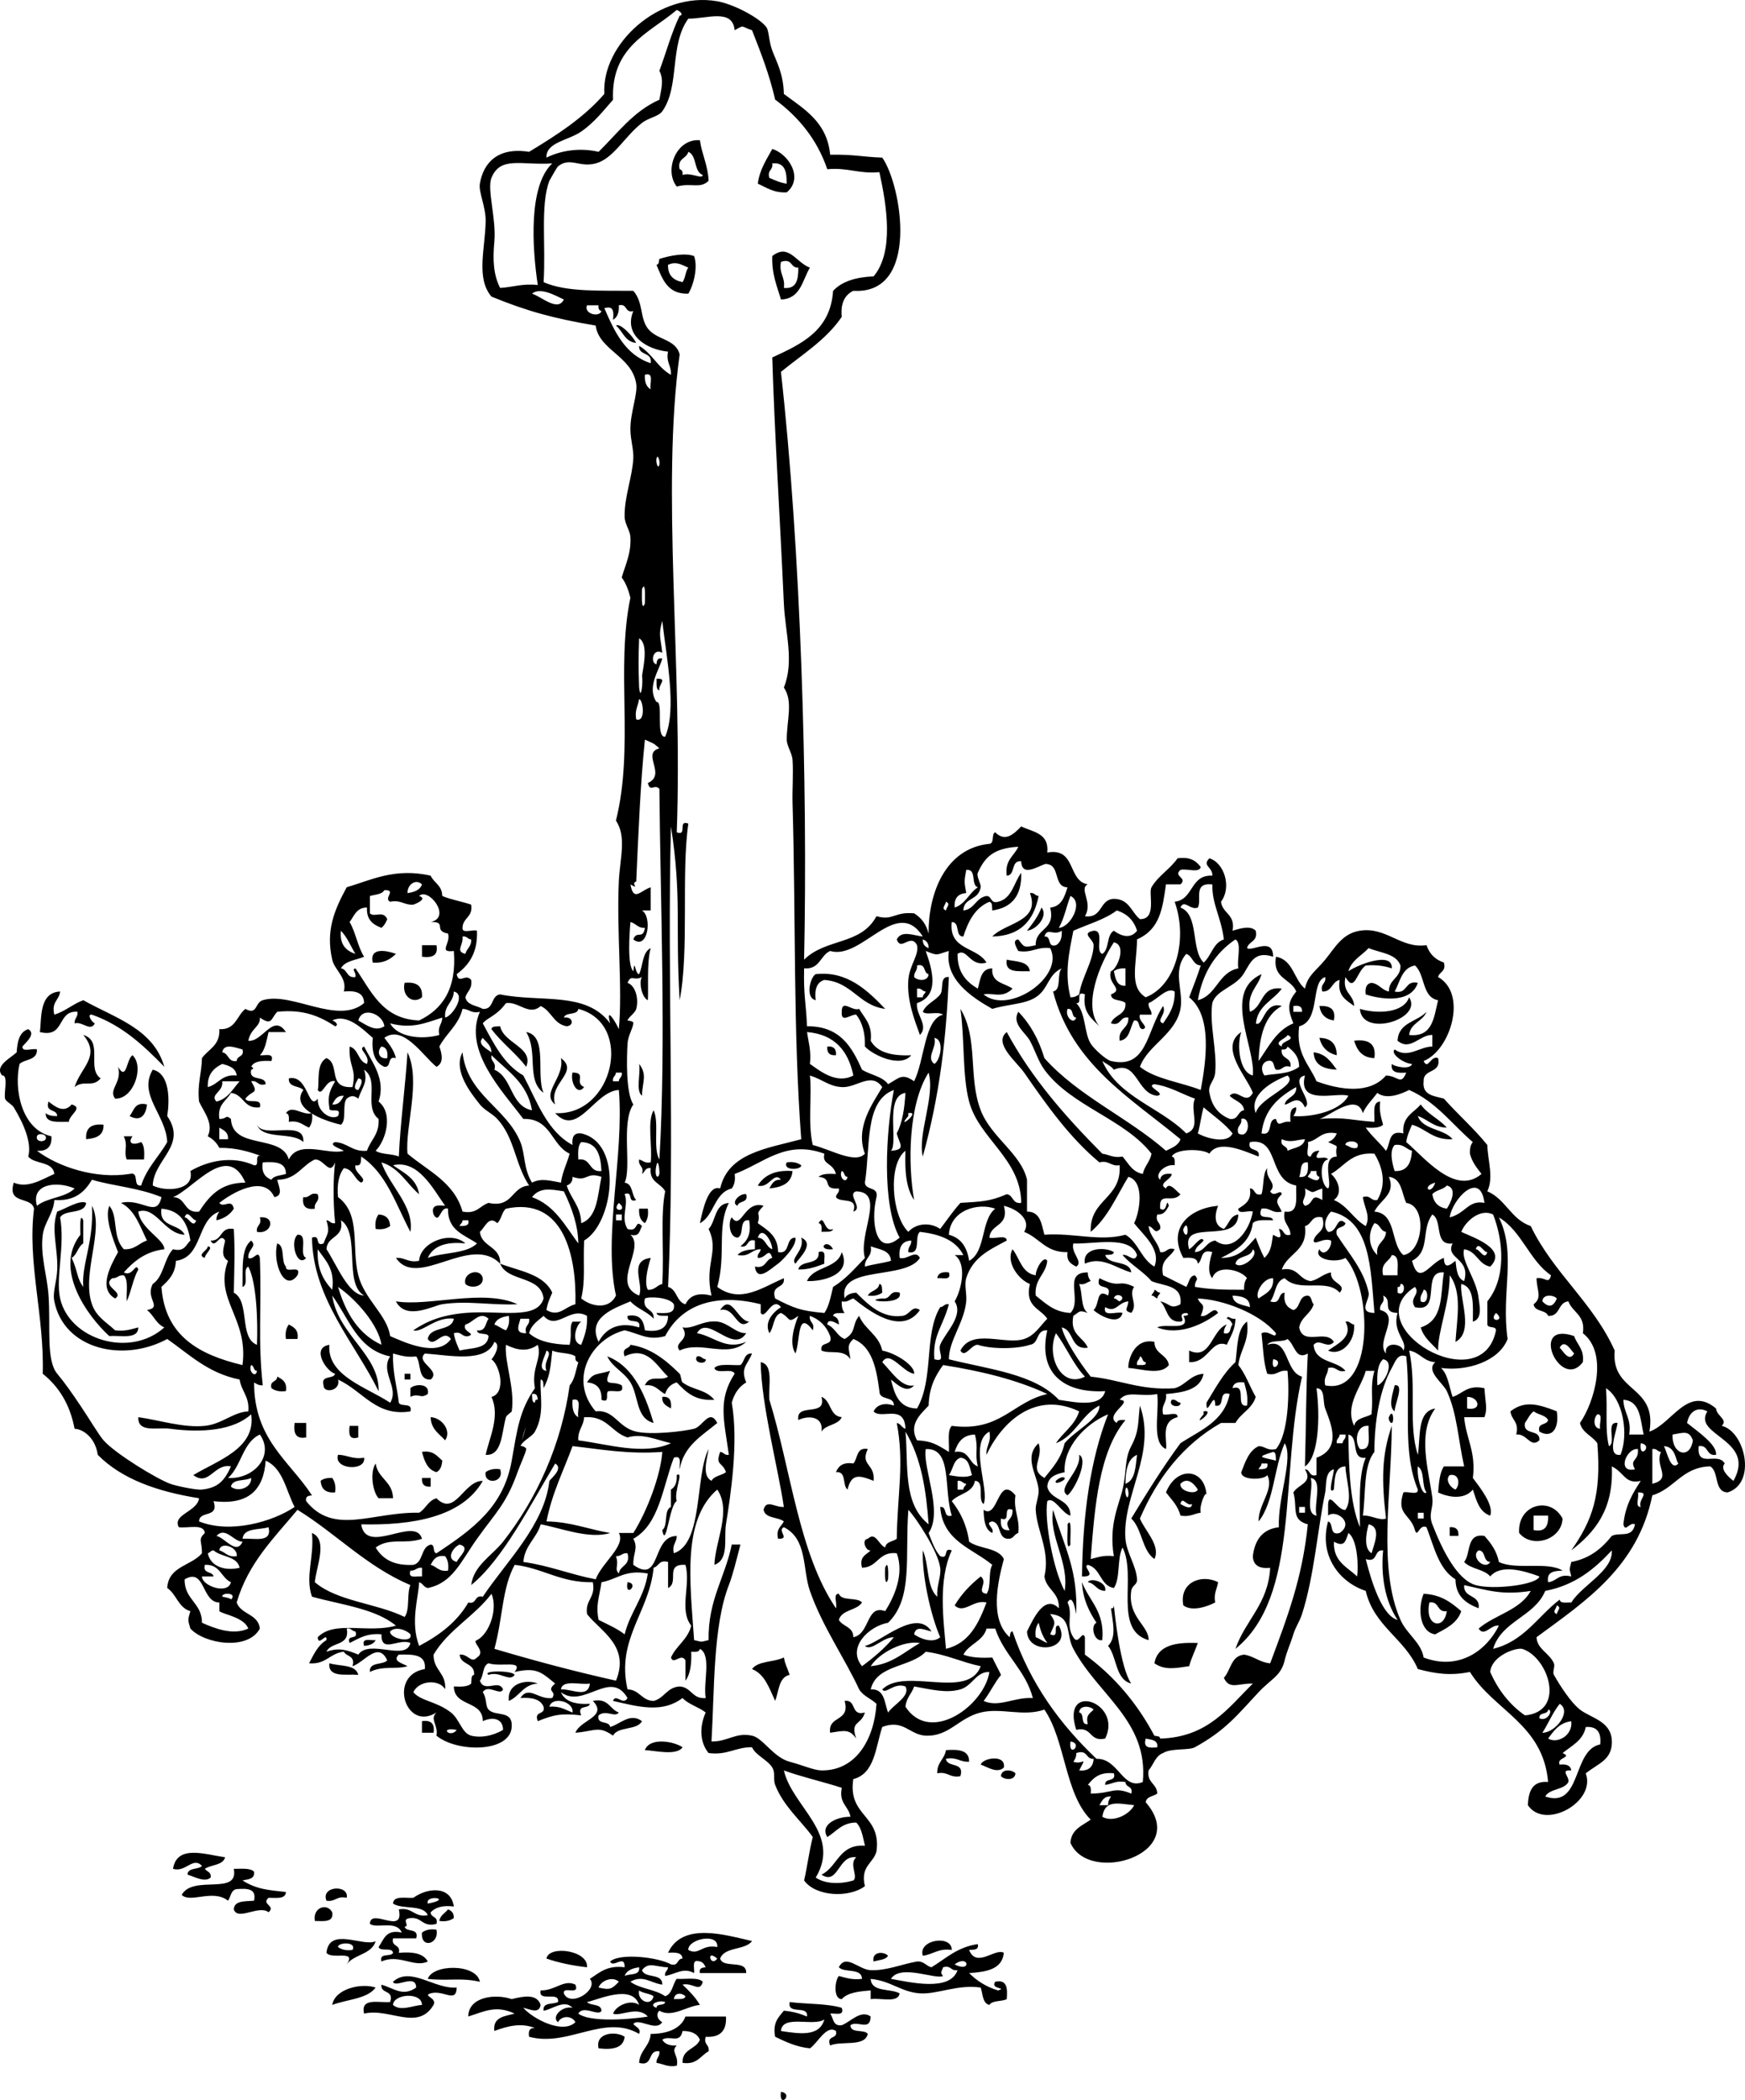 <?xml version="1.0" encoding="UTF-8" standalone="no"?>
<!-- Generator: Adobe Illustrator 13.0.1, SVG Export Plug-In . SVG Version: 6.00 Build 14948)  -->
<svg
    xmlns:rdf="http://www.w3.org/1999/02/22-rdf-syntax-ns#"
    xmlns="http://www.w3.org/2000/svg"
    xmlns:x="http://ns.adobe.com/Extensibility/1.0/"
    xmlns:dc="http://purl.org/dc/elements/1.1/"
    xmlns:i="http://ns.adobe.com/AdobeIllustrator/10.0/"
    xmlns:cc="http://web.resource.org/cc/"
    xmlns:xlink="http://www.w3.org/1999/xlink"
    xmlns:a="http://ns.adobe.com/AdobeSVGViewerExtensions/3.0/"
    xmlns:graph="http://ns.adobe.com/Graphs/1.0/"
    xmlns:svg="http://www.w3.org/2000/svg"
    xmlns:inkscape="http://www.inkscape.org/namespaces/inkscape"
    xmlns:sodipodi="http://sodipodi.sourceforge.net/DTD/sodipodi-0.dtd"
    xmlns:ns1="http://sozi.baierouge.fr"
    id="dancing_around_celtic_cross_xA0_Image_1_"
    enable-background="new 0 0 419.879 505.208"
    xml:space="preserve"
    viewBox="0 0 419.879 505.208"
    version="1.1"
    y="0px"
    x="0px"
  >
<g
      clip-rule="evenodd"
      fill-rule="evenodd"
    >
	<path
        d="m168.41 33.738c0.484 3.463 1.923 5.971 2.09 9.752-2.074 2.037-4.078 0.404-7.662 1.393-3.12-3.93-0.13-11.615 5.57-11.145zm0.69 8.359c-2.224-0.794-1.335-4.702-3.483-5.573-0.388 1.702-2.695 1.484-2.09 4.18 0.543 0.154 0.81 0.583 0.697 1.393 1.97-0.729 4.77 1.15 4.87 0z"
    />
	<path
        d="m185.82 35.828c4.007 1.26 7.59 7.043 3.483 10.448-3.179 0.16-4.865-1.172-6.966-2.089 0.47-3.485 2.11-5.788 3.49-8.359zm-0.7 6.965c1.302 0.556 2.551 1.164 4.18 1.394 0.003-2.79-0.366-5.207-3.483-4.876 0.28 1.678-1.27 1.514-0.7 3.482z"
    />
	<path
        d="m194.88 64.387c-1.829 3.047-2.239 7.513-6.965 7.663-0.954-3.226-2.253-6.106-2.09-10.449 3.96-3.138 5.67 1.538 9.05 2.786zm-6.27 4.876c3.117 0.331 3.486-2.086 3.483-4.876-1.976 0.119-1.359-2.355-4.179-1.393-0.55 2.869 1.07 3.575 0.7 6.269z"
    />
	<path
        d="m167.01 61.601c0.932 2.526-0.016 6.785-1.393 9.055-5.03 0.154-6.219-3.533-7.662-6.965 0.677-0.019 0.541-0.853 0.696-1.393 2.5-0.819 6.2-1.512 8.35-0.697zm-6.27 2.09c-0.078 2.632 1.363 3.745 3.483 4.179 0.71-0.915 0.683-2.567 1.393-3.483-1.91-0.835-2.9-1.512-4.87-0.696z"
    />
	<path
        d="m157.96 163.3c2.844-0.212 0.372 1.454 0.696 2.786-0.95-0.22-0.58-1.75-0.7-2.79z"
    />
	<path
        d="m247.82 214.85c1.125-0.196 1.198 0.658 2.089 0.696-1.137 5.829-4.304 9.627-11.145 9.752 3.12-3.35 11.65-3.54 9.06-10.45z"
    />
	<path
        d="m250.6 218.33c1.696 1.97-1.135 5.337-3.483 5.573 1.32-1.7 2.66-3.37 3.48-5.57z"
    />
	<path
        d="m101.54 227.38h3.483c0.486 2.576-1.102 3.077-3.483 2.786v-2.79z"
    />
	<path
        d="m95.266 229.48c-1.315 1.238-2.812 2.295-5.573 2.089-0.881-3.93 3.703-2.8 5.573-2.09z"
    />
	<path
        d="m242.24 230.87c2.29 0.497 5.242 0.33 5.573 2.786-2.72-0.07-6.11 0.53-5.57-2.79z"
    />
	<path
        d="m212.99 242.71c-6.383-0.815-7.93-6.465-14.628-6.966-1.794 0.528-2.42 2.223-2.09 4.876-2.543-0.511-1.375-5.492 0-6.269 7.57-0.84 12.47 3.91 16.72 8.36z"
    />
	<path
        d="m97.356 236.44c2.841-0.287 4.395 0.714 4.179 3.483-2.101 1.75-4.929-0.23-4.184-3.48z"
    />
	<path
        d="m14.464 238.53c-0.213 2.109-2.155 2.489-1.393 5.573 2.658-0.825 4.416-2.55 6.966-3.483 7.575 4.267 16.868 6.815 19.504 16.021-4.938-5.046-10.035-9.933-17.414-12.538-1.415-0.213 0.143 2.012 0.696 2.09-1.054 2.106-3.057-0.578-4.876 0-0.088-1.25 0.853-1.47 0.697-2.787-5.044-0.4-2.871 6.417-9.056 4.876 0.467-3.06-0.304-9.54 4.876-9.75z"
    />
	<path
        d="m339.06 239.92c3.439 5.254-11.37 9.784-11.842 2.787 4.33 1.29 10.54 0.98 11.84-2.79z"
    />
	<path
        d="m219.26 253.85c-2.578 3.191-9.3-0.06-11.146-2.09 0.094-3.345-0.663-5.838-2.09-7.662-1.213-0.2-3.738 2.225-3.482-0.697-0.023-3.184 2.444-0.036 4.179-0.696 1.271 2.211 3.232 3.733 2.786 7.662 1.57 2.84 5.12 3.7 9.75 3.49z"
    />
	<path
        d="m317.47 242.01c2.414-0.092 4.044 0.6 3.483 3.483-2.01-0.3-3.17-1.46-3.48-3.48z"
    />
	<path
        d="m118.25 247.58c0.112-0.816 1.27-0.588 2.09-0.697 0.852 4.151 8.19 5.103 6.269 9.752-2.51-3.28-5.85-5.75-8.36-9.05z"
    />
	<path
        d="m126.61 248.28c5.327 0.943 2.27 10.268 4.179 14.628-4.26-3.08-1.22-9.77-4.18-14.63z"
    />
	<path
        d="m317.47 249.68c2.752 0.035 4.146 1.428 4.18 4.18-2.25-0.54-3.64-1.93-4.18-4.18z"
    />
	<path
        d="m325.83 250.37c3.431-0.413 5.363 0.673 4.876 4.179-2.95-0.07-4.17-1.87-4.88-4.18z"
    />
	<path
        d="m199.06 251.76c1.52-0.126 2.216 0.57 2.089 2.09-1.53 0.13-2.22-0.57-2.09-2.09z"
    />
	<path
        d="m316.08 253.16c2.921 0.33 4.199 2.302 5.572 4.18-3.09-0.16-5.44-1.06-5.57-4.18z"
    />
	<path
        d="m31.878 253.85c2.915 2.689 0.29 10.632-4.18 10.448-1.722-2.23 1.802-3.87 0.697-7.662 2.105 3.61 1.975-1.77 3.483-2.79z"
    />
	<path
        d="m134.97 254.55c4.569 3.417-3.079 6.033-1.393 11.146-3.54-2.74 2.38-6.48 1.39-11.15z"
    />
	<path
        d="m153.78 255.94c2.072 2.688 0.737 4.398 0.697 7.662-1.6-1.19-0.26-5.31-0.7-7.66z"
    />
	<path
        d="m137.76 258.03c3.533-0.003 0.3 2.438 2.786 3.482-1.61 2.24-3.38-1.21-2.79-3.48z"
    />
	<path
        d="m11.678 265c1.72 1.347 3.7 2.85 5.573 0.696 2.896 0.831-0.537 2.385-0.697 4.179-2.473-0.08-5.611 0.504-5.573-2.089 0.62 0.541 1.573 0.749 2.787 0.696-0.061-1.81-2.983-0.74-2.09-3.49z"
    />
	<path
        d="m35.361 265.7c-0.252 2.673-1.646 4.201-4.18 2.786 1.075-1.25 1.155-3.5 4.18-2.79z"
    />
	<path
        d="m75.065 267.79c0.222 1.615-0.112 2.674-0.696 3.482-1.506-0.584-2.376-1.804-4.876-1.394 0.06-0.988 0.115-1.972-0.697-2.089 1.512-2.14 3.921 0.66 6.269 0z"
    />
	<path
        d="m24.913 270.57c0.092 2.646-1.822 3.286-4.18 3.482-0.215-2.77 1.338-3.77 4.18-3.48z"
    />
	<path
        d="m61.831 270.57c1.589 3.519 11.625-1.408 11.146 4.18-2.542-2.57-9.785-0.43-11.146-4.18z"
    />
	<path
        d="m29.789 273.36h2.09c-1.259 1.804 0.213 2.188 2.089 1.394 0.802 0.823 0.789 2.462 0.697 4.179h-4.18c-0.816-2.2 0.433-3.06-0.696-5.57z"
    />
	<path
        d="m189.3 279.63c1.615-0.222 2.674 0.112 3.483 0.697 0.13 1.13-4.55 1.4-3.48-0.7z"
    />
	<path
        d="m187.91 283.81c-1.729-2.13-2.836 2.226-5.573 1.394 1.519-2.429 4.095-3.8 8.359-3.483-0.256 2.995-2.601 3.901-5.573 4.18 0.6-1.02 1.04-2.21 2.78-2.09z"
    />
	<path
        d="m76.458 287.29c0.576 1.969-0.981 1.804-0.696 3.482-2.181 0.323-3.109-0.605-2.786-2.786 1.678 0.29 1.514-1.27 3.482-0.69z"
    />
	<path
        d="m179.55 287.29c0.61 2.235-1.807 1.444-2.09 2.786-1.75-0.7 0.56-3.08 2.09-2.79z"
    />
	<path
        d="m22.126 290.08c3.058 5.768-2.581 16.304 0 23.684 1.033 2.955 3.205 4.133 5.572 6.269 2.395 0.305 3.904-0.274 5.573-0.696-0.034 2.984-4.18 1.856-6.966 2.09-5.383-4.908-13.43-16.171-6.966-24.38 0.007-1.021-0.263-5.7 0.697-3.483v5.573c-1.307 0.783-1.48 2.699-2.786 3.482 1.475 3.165 1.233 4.934 2.786 6.966-0.443-5.49 2.562-10.65 2.09-19.5z"
    />
	<path
        d="m153.78 290.77h2.09c0.222 1.615-0.112 2.675-0.697 3.483-1.03-0.59-1.5-1.75-1.39-3.48z"
    />
	<path
        d="m91.087 292.17c1.772 0.085 2.701 1.014 2.786 2.786-0.809 0.585-1.868 0.919-3.483 0.696-0.222-1.63 0.112-2.68 0.697-3.49z"
    />
	<path
        d="m62.527 292.86c3.996-0.385 2.819 4.221-0.697 3.482-0.285-1.67 1.273-1.51 0.697-3.48z"
    />
	<path
        d="m196.96 294.26c1.47-2.523 1.21 2.425 3.483 1.393-0.216 0.945-1.744 0.578-2.786 0.696 0.07-0.99 0.13-1.98-0.69-2.09z"
    />
	<path
        d="m71.583 297.04c2.747-0.192 0.202 4.906 2.09 5.572-2.153 2.49-4.016-3.86-2.09-5.57z"
    />
	<path
        d="m66.707 299.13c1.973 0.581 0.829 4.279 2.09 5.572-0.222 1.848 3.902-0.651 2.786 2.09-3.123 4.28-6.082-3.03-4.876-7.66z"
    />
	<path
        d="m268.02 301.22c-0.112 0.816-1.271 0.588-2.09 0.697 0.85 2.633 5.882 1.084 6.27 4.18-3.52-0.871-6.965-4.023-11.146-2.09-0.75-3.83 4.73-4.16 6.97-2.79z"
    />
	<path
        d="m196.96 301.22c2.095-0.701 1.234 1.553 1.393 2.787-1.863 0.69-3.673 1.435-6.269 1.393 0.56-2.46 5.22-0.82 4.88-4.18z"
    />
	<path
        d="m202.54 301.22c2.524 5.485-4.697 7.137-8.359 6.966 1.51-3.6 7.31-2.91 8.36-6.97z"
    />
	<path
        d="m116.16 307.49c0.195 2.232-3.051 2.532-4.179 1.394-0.72-2.77 3.64-4.01 4.18-1.39z"
    />
	<path
        d="m228.31 306.1c0.702 2.095-1.552 1.234-2.786 1.393 0.17-1.23 1.2-1.59 2.79-1.39z"
    />
	<path
        d="m264.53 307.49c5.305 2.686 4.291 0.123 8.359 2.09-1.453 2.119 1.062 4.166-0.696 6.27-2.026-0.606-0.784-1.043-0.697-2.787-2.623 0.303-2.949 2.897-5.572 1.394-0.66 2.518 2.743 0.972 4.18 1.394-0.877 3.405-6.007 0.322-6.966-0.697 1.529-1.396 0.542-5.304 3.482-3.482 1.19-3.26-3.26-0.9-2.08-4.17zm4.88 5.57c1.902-1.122-1.02-2.337-1.393-0.696 0.69 0 0.82 0.57 1.39 0.7z"
    />
	<path
        d="m211.59 308.88c0.816 0.112 0.587 1.27 0.697 2.089-0.809 0.585-1.868 0.919-3.483 0.697 0.63-1.23 2.56-1.15 2.78-2.79z"
    />
	<path
        d="m277.77 310.28c0.564 0.133 0.694 0.699 1.393 0.696-0.132 0.564-0.698 0.694-0.696 1.394-0.564-0.132-0.694-0.698-1.393-0.696 0.13-0.57 0.7-0.69 0.7-1.39z"
    />
	<path
        d="m216.47 310.97c1.097 3.246-9.817 1.906-4.179 1.394 2.19 0.34 1.58-2.13 4.18-1.39z"
    />
	<path
        d="m124.52 313.76c-6.066 0.329-11.958-0.947-18.111 0-2.164 0.333-8.728 4.034-11.145-0.697 7.795 1.32 21.115-3.11 29.255 0.7z"
    />
	<path
        d="m180.25 317.94c-3.013 2.514-3.272-3.667-6.966-2.786 2.69-4.17 4.18 2.66 6.97 2.79z"
    />
	<path
        d="m179.55 320.72c-3.201 5.146-9.213-4.655-11.842 0 4.125 0.769 6.869 4.178 11.842 2.09-4.468 4.09-10.93-0.396-16.021 2.09-1.677-2.049 2.717-2.369 0.697-5.572 2.538 0.505 4.795-1.756 8.359-1.394 2.6 0.26 4.59 2.93 6.96 2.78z"
    />
	<path
        d="m323.74 317.94c1.125-0.196 1.199 0.659 2.09 0.697 0.306 4.213-3.181 7.699-6.27 6.269 2.21-1.62 6.16-3.25 4.18-6.97z"
    />
	<path
        d="m69.493 318.64c1.221 0.636 2.42 1.295 2.089 3.482h-2.786c-0.222-1.62 0.112-2.68 0.697-3.48z"
    />
	<path
        d="m378.77 321.42c0.689 2.097 2.464 3.108 2.09 6.269-5.38 7.13-13.16-10.06-2.09-6.27zm0 4.18c-0.661-0.581-2.249-3.68-3.483-1.394 0.66 0.58 2.25 3.68 3.48 1.39z"
    />
	<path
        d="m171.89 336.75c-4.742 0.33-6.885-1.938-9.055-4.18-1.446 0.412-2.375 1.341-2.787 2.787-1.605-0.717-2.246-2.398-4.876-2.09 1.19-2.766 3.888-0.859 5.573-2.09-2.625-2.371-4.941-7.57-10.449-4.876-0.798-2.191 1.094-1.692 1.394-2.786 4.826 0.742 8.308 3.475 11.841 6.965 0.335 0.331 0.361 1.846 0.697 2.09 2.7 1.96 5.35 1.54 7.67 4.18z"
    />
	<path
        d="m146.12 326.3c6.758 2.543 9.467 10.406 11.145 16.021-4.323-1.136-3.541-6.487-5.572-9.752-1.64-2.63-4.33-3.61-5.57-6.27z"
    />
	<path
        d="m167.71 326.3c1.125-0.196 1.199 0.658 2.09 0.696 0.28 1.35-3.17 1.01-2.09-0.7z"
    />
	<path
        d="m146.81 329.78c-1.911 4.169 0.474 2.193 2.786 3.483 0.702 2.095-1.552 1.234-2.786 1.393-1.669-0.275 0.386 3.173-2.09 2.09 0.135-2.689-1.106-4.002-3.483-4.18 1.61-2.44 2.28-1.76 5.57-2.78z"
    />
	<path
        d="m97.356 330.48h1.393v1.394h-1.393v-1.39z"
    />
	<path
        d="m66.707 331.17c1.221 0.637 2.42 1.295 2.09 3.482-1.615 0.223-2.674-0.111-3.483-0.696-0.508-1.89 1.384-1.39 1.393-2.78z"
    />
	<path
        d="m102.93 335.35c-1.811 1.266-2.101-0.302-4.179 0.696v-2.09c1.059-1.07 4.769-1.24 4.179 1.39z"
    />
	<path
        d="m335.58 333.26c2.472-0.377-0.05 4.604 0 6.269-1.72-1.1-0.28-4.87 0-6.27z"
    />
	<path
        d="m159.35 336.05c1.835-0.21 2.286 0.965 2.09 2.786-1.02-0.61-2.21-1.05-2.09-2.79z"
    />
	<path
        d="m197.66 336.05c2.386 0.864 1.878 4.623 4.876 4.876-0.827 1.959-3.848 1.725-4.876 3.482 0.539-3.714-3.147-3.972-5.573-2.786-0.66-4.37 6.92-0.51 5.57-5.57z"
    />
	<path
        d="m281.95 336.75c1.125-0.196 1.199 0.658 2.089 0.696 0.27 1.35-3.18 1.01-2.09-0.7z"
    />
	<path
        d="m374.59 339.53c0.627 3.948-1.051 6.666-4.18 4.876-0.61-2.235 1.807-1.443 2.09-2.786-0.634-1.224-2.44-1.274-3.482-2.09-0.941 0.685-1.393 1.858-2.09 2.786-0.547 3.101 3.736 1.372 3.482 4.18-2.189 1.985-2.939-1.693-5.572-1.393 0.762-3.084-1.18-3.465-1.394-5.573 3.54-2.8 7.04-1.58 11.14-0.01z"
    />
	<path
        d="m289.61 340.23c0.043-0.05-0.048-0.688 0-0.697 3.34-0.59-3.31 4.48 0 0.7z"
    />
	<path
        d="m334.19 340.93c1.054-2.459 1.321 1.283 0.696 1.393-0.41 0.07-0.88-0.98-0.7-1.39z"
    />
	<path
        d="m103.62 340.93c2.744 0.133 5.082 3.293 3.483 5.572-1.42-1.6-3.4-2.64-3.48-5.57z"
    />
	<path
        d="m70.886 342.32h2.786v3.483c-2.575 0.49-3.077-1.1-2.786-3.48z"
    />
	<path
        d="m84.121 343.02h2.09v2.786c-2.325 0.69-2.284-0.97-2.09-2.79z"
    />
	<path
        d="m208.81 348.59c-1.908 4.021 1.798 3.461 1.393 7.662-3.417-1.375-5.342-1.835-6.269 2.09-1.318-1.004-0.159-4.484-2.787-4.18 0.591-1.499 1.716-2.464 4.18-2.09 1.13-1.19 0.65-4 3.49-3.48z"
    />
	<path
        d="m101.54 349.28c2.743-0.42 3.617 1.026 4.876 2.09-0.096 1.298-0.458 2.328-1.393 2.786-2.2-0.6-2.9-2.68-3.49-4.88z"
    />
	<path
        d="m81.335 349.98c2.292 0.028 3.468 1.176 6.269 0.696 0.516 3.38-7.446 2.86-6.269-0.7z"
    />
	<path
        d="m259.66 349.98c2.295 1.142-0.922 8.188-2.786 9.752-2.83-1.67 3.36-5.75 2.79-9.75z"
    />
	<path
        d="m90.39 352.07c0.517 3.663 4.099 4.26 4.179 8.359h-3.482c-1.396-1.48-2.158-6.22-0.697-8.36z"
    />
	<path
        d="m120.34 353.46c1.171 3.306-4.009 3.841-3.483 0.696 0.81-0.58 1.87-0.92 3.48-0.7z"
    />
	<path
        d="m288.91 363.91c-1.635 0.223-2.614 1.101-4.876 0.697-0.601-2.418-2.171-3.865-3.482-5.573 2.613-6.522 9.426-5.793 9.752 0.697-0.07-1.45-1.82 2.41-1.39 4.17zm-4.87-6.96c-0.31 1.77 3.64 2.773 4.18 1.394-0.8-1.24-2.41-3.18-4.18-1.39zm2.78 4.87c-1.298 0.667-2.328-2.086-2.787 0 0.43 0.21 2.69 1.74 2.79 0z"
    />
	<path
        d="m79.941 355.55c0.585 0.809 0.919 1.867 0.697 3.482-2.271 0.182-3.353-0.826-3.483-2.786 0.62-0.53 1.574-0.74 2.786-0.69z"
    />
	<path
        d="m101.54 355.55h2.09v2.09c-1.53 0.13-2.22-0.57-2.09-2.09z"
    />
	<path
        d="m254.08 356.25c0.103-0.19 1.498-1.288 2.09-0.696 0.49 0.49-2.74 1.92-2.09 0.7z"
    />
	<path
        d="m375.98 365.31c-0.189 5.077-7.278 7.354-10.448 3.482-0.46-6.82 7.47-9.04 10.45-3.48zm-6.96 2.78c2.883 0.561 3.574-1.069 3.482-3.482h-3.482v3.48z"
    />
	<path
        d="m256.87 366.7c1.167-2.007 0.555 3.559 0.697 4.876-1.17 2-0.56-3.56-0.7-4.88z"
    />
	<path
        d="m348.82 367.4c1.52-0.127 2.217 0.57 2.09 2.09h-2.09v-2.09z"
    />
	<path
        d="m212.99 377.15c0.802-2.254 0.789 1.87 0.697 2.786-0.81 2.25-0.79-1.88-0.7-2.79z"
    />
	<path
        d="m265.93 382.72c-2.079-0.011-2.368-1.811-4.18-2.09 0.55-1.18 4.67-0.08 4.18 2.09z"
    />
	<path
        d="m293.09 380.63c-0.222 1.636-1.101 2.615-0.696 4.876-1.761 0.927-5.534 2.316-7.662 0.697-1.05-5.4 4.2-7.66 8.36-5.58z"
    />
	<path
        d="m150.99 380.63c3.02 0.29-0.73 4.04 0 0z"
    />
	<path
        d="m260.35 380.63c1.716 4.553 5.52 7.02 4.876 13.932-1.943 0.484-2.947-3.466-1.394-4.18-1.76-2.66-3.26-5.56-3.49-9.75z"
    />
	<path
        d="m342.55 383.42c4.228 0.185 6.68 2.144 9.055 4.18-0.985 2.961-3.706 4.188-6.269 5.572-3.69-0.5-4.3-6.16-2.78-9.75zm5.57 4.18c-2.467 0.377-1.713-2.467-4.18-2.09-1.24 5.72 3.54 6.82 4.18 2.09z"
    />
	<path
        d="m90.39 394.56c-0.458 0.935-1.489 1.297-2.786 1.394-0.702-2.09 1.552-1.23 2.786-1.39z"
    />
	<path
        d="m288.22 395.26c-0.679 1.875-1.536 3.572-2.09 5.573-3.383 0.495-5.867 1.021-8.358-0.697 0.76-4.34 5.1-5.11 10.45-4.87z"
    />
	<path
        d="m188.61 398.74c0.375 1.888 0.558 1.733 1.393 4.179-2.663 0.588-2.574 3.928-3.483 6.27-1.418-2.993-2.427-6.396-5.572-7.662 1.46-2.02 5.34-1.62 7.66-2.79z"
    />
	<path
        d="m79.245 400.13c2.466 0.785 6.312 0.189 6.966 2.786-3.015-0.24-7.287 0.79-6.966-2.79z"
    />
	<path
        d="m123.83 402.92c-1.197 1.82-3.607-0.981-6.27 0-1.77-1.08 5.73-1.08 6.27 0z"
    />
	<path
        d="m129.4 405.01c-3.503 0.212-4.343 3.088-6.966 4.18-0.46-4.29 4.15-5.26 6.97-4.18z"
    />
	<path
        d="m265.93 418.24c-3.921 0.902-3.045-2.992-6.966-2.09-3.82-11.84 11.27-6.62 6.97 2.09zm-6.27-6.26c1.437 0.189 0.167 3.085 2.09 2.786-0.595-2.22 0.607-2.644 1.394-3.482-0.89-0.96-3.41-1.09-3.48 0.69z"
    />
	<path
        d="m142.63 409.19c3.803-0.784 4.027 2.011 6.269 2.786-0.927 1.337-3.092-0.8-4.876 0.696-0.515 2.373 2.567 1.148 2.787 2.787 2.294-0.583 4.814-3.56 7.662-1.394-1.206 2.277-5.785 1.181-6.966 3.483-3.527-2.448-4.142-1.117-9.055-0.697 1.14-3.11 7.91-3.85 4.19-7.67z"
    />
	<path
        d="m203.23 409.19c2.964-0.409 1.347 3.761 4.876 2.786-0.908 3.176-3.585 1.883-2.09 6.27-1.627-2.328-2.815-1.932-6.269-1.394-0.57-4.29 4.93-2.51 3.48-7.67z"
    />
	<path
        d="m104.32 416.85h-2.786v-2.786c2.19-0.32 3.11 0.61 2.79 2.79z"
    />
	<path
        d="m164.23 420.34c-1.398 2.124-6.748 0.771-9.056 0.696 1.11-3.13 6.86-2.18 9.06-0.7z"
    />
	<path
        d="m227.61 421.03c2.999-0.212 5.622-0.049 5.572 2.786-2.242 0.153-2.947-1.232-5.572-0.696 0.301 2.253 4.543 0.564 3.483 4.18-2.584 0.493-2.989-1.19-5.573-0.697-0.1-2.65 1.76-3.35 2.09-5.57z"
    />
	<path
        d="m241.55 425.21c-1.617 1.534-3.955-0.139-5.572-0.697 0.51-1.64 6.12-2.54 5.57 0.7z"
    />
	<path
        d="m244.33 426.6c-0.07 1.772-2.596 1.646-3.482 0.697 0.07-1.77 2.59-1.65 3.48-0.7z"
    />
	<path
        d="m54.168 446.8c-0.543 2.01-3.37 1.738-4.876 2.786 0.453 0.708 1.602 0.72 1.393 2.09-1.36 1.277-3.898-0.195-5.572-0.697 0.07-1.786 2.595-1.119 3.482-2.09-2.169-2.347-3.896 1.637-6.965 0.697 0.944-5.97 7.892-3.39 12.538-2.79z"
    />
	<path
        d="m56.258 449.59c1.85 0.007 3.978-0.264 4.876 0.696 0.212 1.837-1.454 1.797-2.787 2.09 3.444 2.204 6.512 2.339 10.449 2.786-0.078 1.779-2.333 1.383-4.179 1.394-1.849 1.618 1.849 1.864 0 3.482-2.259-1.869-7.428 2.159-8.359-0.696 0.121-2.201 2.755-1.889 4.876-2.09 0.639-2.961-1.669-2.975-4.18-2.786-1.431 0.194-1.39 1.86-2.089 2.786-3.689-2.888-9.028 0.689-11.146-1.394 2.747-4.98 13.798 0.33 12.539-6.27z"
    />
	<path
        d="m83.424 456.56c-2.416-0.559-2.677 1.037-4.876 0.696-1.423-3.65 5.536-3.91 4.876-0.7z"
    />
	<path
        d="m109.2 458.65c-2.659-0.338-4.446 0.197-5.572 1.393 0.009 1.384 1.9 0.886 1.393 2.786-3.454 0.9-3.422-1.686-6.269-1.393-2.427 0.205 0.059 1.885-1.393 2.089 0.437 1.421 3.52 0.196 2.786 2.787h-5.573c-0.519 2.144 1.912 1.338 1.394 3.482 3.32-0.301 5.929 0.108 6.965 2.09-3.234 1.563-6.97-1.911-11.145 0-0.623-2.249 2.272-0.979 2.786-2.09-0.179-1.446-3.06-0.19-3.482-1.393 1.269-1.75 1.691-4.347 5.572-3.483-1.255-3.08-6.002-0.843-7.662-2.09 0.13-4.05 8.366 2.904 6.966-3.482 3.387-0.602 3.578 1.994 6.965 1.393-1.076-2.639-6.113-1.316-8.359-2.786 0.098-1.992 2.906-1.273 4.876-1.393 3.333-2.43 9.013-3.03 9.753 2.08zm-6.27-0.7c6.38-1.18-0.73-2.29 0 0z"
    />
	<path
        d="m79.941 460.04c0.405 2.495-2.062 2.118-4.179 2.09-0.577-3.26 2.968-4.43 4.179-2.09z"
    />
	<path
        d="m107.8 459.34c0.857 0.304 1.431 0.892 1.393 2.09-0.808 0.584-1.867 0.918-3.482 0.696 0.21-1.42 1.4-1.86 2.09-2.79z"
    />
	<path
        d="m105.02 464.22c0.738 3.516-3.868 4.692-3.483 0.696 0.8-0.59 1.86-0.92 3.48-0.7z"
    />
	<path
        d="m180.94 467c-1.732 2.216-6.605 1.289-7.663 4.18 0.75 2.501 6.406 0.096 6.27 3.482h-11.146c-0.256-1.185 0.543-1.314 1.394-1.393-0.309-0.62-0.612-1.246-1.394-1.394-2.095-0.702-1.234 1.552-1.393 2.786-2.588-1.424-4.377 0.243-6.966 0.696-0.196-1.125 0.659-1.199 0.697-2.089-2.989-0.029-4.603-1.452-6.269 0.696 0.695 2.091 4.987 0.586 4.876 3.482-2.789-0.385-4.673-2.446-7.662-0.696 2.245 1.702 6.068 1.826 8.358 3.482 1.763-0.56 1.776-2.867 2.787-4.179 2.18 0.142 5.114-0.47 6.269 0.696-0.702 2.714-2.397 0.107-4.876 0.696 1.543 1.476 3.08 2.957 4.179 4.876-3.187 0.297-6.715 3.18-9.752 1.394-0.906 0.928-0.428 2.103 0.697 2.786-1.377 2-4.348-0.241-6.269 0-2.058 0.605 1.616 1.043 0.696 2.786-8.398-4.903-17.073 3.266-26.469 0.696-0.237-1.397 0.142-2.179 1.393-2.089-3.213-1.313-6.41-0.542-9.752 0.696-0.397-3.415 2.52-3.517 4.876-4.18-4.509-2.121-7.295-0.489-11.146 0.696 0.042-4.748 6.475-5.533 10.449-4.179 2.761-0.683 6.058-1.377 6.966 1.393-0.402 2.298-2.63 0.999-4.18 0.697 2.174 2.533 9.375 6.468 12.539 3.482-0.76-1.658-3.419-1.658-4.18 0-1.705-1.303 1.027-4.034 3.483-3.482-1.978-2.157-5.038 0.494-6.966 0.696-0.256-2.113 2.269-1.446 3.483-2.09 0.418-2.74-4.821 0.177-4.179-2.786 3.553 0.073 5.544-2.749 8.359-1.394 1.116 2.741-3.008 0.242-2.787 2.09 1.529 3.547 8.483-0.846 6.27-3.482 2.272-1.442 4.103-3.327 8.358-2.786 0.106-3.268-2.824 0.344-3.482-1.394 2.43-2.107 11.599-1.01 14.628 0.696 1.9 0.508 1.402-1.384 2.786-1.393-0.103-1.523-1.755-1.496-3.483-1.394 3.48-7.56 14.03-4.2 20.18-2.83zm-15.32 2.1c2.587 1.422 3.187-1.435 6.966-0.696 0.34-3.52-7.11-1.94-6.97 0.7zm6.96 2.08c-2.81-2.45-1.64 2.24 0 0zm-22.28 4.18c1.214-0.644 3.739 0.024 3.483-2.089-1.63 0.24-3 0.72-3.48 2.09zm-6.27 2.79c2.822 0.658 3.206 0.313 4.876-1.394-1.51-1.43-4.34-0.24-4.88 1.39zm13.23 2.09c-0.915-0.71-2.567-0.683-3.483-1.393-0.54 2.49 2.91 4.03 3.48 1.39zm-1.39 4.88c-2.413-2.693-6.621 0.053-8.359-0.696 0.712-1.975 4.295-3.555 6.269-2.09-1.65-5.165-9.874-1.227-12.538-0.696 0.887 0.971 3.412 0.303 3.483 2.09-0.686 1.477-4.384-1.492-5.573 0.696 3.58 2.61 16.28 0.84 16.72 0.7zm6.27-4.18c1.042-0.119 2.571 0.248 2.786-0.697-0.93-0.9-2.6-0.92-2.79 0.7zm-4.18 2.09c0.011-1.15 1.932-0.391 2.089-1.394-1.42-0.6-4.33 0.6-2.09 1.39z"
    />
	<path
        d="m90.39 467c-0.97 3.21-5.222 3.137-6.966 5.572 2.499-3.663-3.596-1.024-4.876-2.786 0.685-6.36 8.771-1.36 11.842-2.78zm-5.573 2.1c1.074-2.103-3.604-1.833-3.482-0.696 0.808 0.58 1.867 0.92 3.482 0.7z"
    />
	<path
        d="m229.01 469.1c-3.249-0.463-4.476 1.098-6.966 1.393-1.23-3.85 7-5.16 6.97-1.39z"
    />
	<path
        d="m209.5 476.06c0.191 3.292 4.728 2.238 6.966 3.482-0.359 2.428-4.551 1.021-6.966 1.394v-2.09c-2.798 0.221-5.55 0.486-6.965 2.09-2.121-0.056-1.633-4.555-0.697-5.573 1.668 0.422 3.178 1.002 5.573 0.697-0.068-2.719-4.207-1.366-5.573-2.786 1.667-3.385 4.803 0.588 7.662 0.696 3.849 0.145 7.461-1.443 11.145-2.09 1.733-0.107 2.156 1.094 3.483 1.394 3.456-2.116 6.256-4.89 11.145-5.573 0.326 1.486-0.995 1.327-2.09 1.394 1.751 4.506 6.316-0.543 8.359 0.696-0.401 4.011-4.225 4.599-8.359 4.876 1.857 1.858 4.116 3.314 6.966 4.18 2.372-0.743-1.938-0.217-0.696-2.09 2.961-0.639 2.975 1.669 2.786 4.18-1.221 0.636-3.476 0.239-4.18 1.393-1.687-0.402-1.549-2.63-2.089-4.179-5.58-0.82-10.461 1.677-14.628 1.393-4.48-0.3-6.96-3-11.83-3.48zm20.2-3.48c4.18 2.14 3.42-2.58 0 0zm-2.78 2.78c-1.778 0.951-10.272-2.963-12.539 0.697 4.461 0.775 14.238 3.188 16.021-2.09-1.678 0.285-1.514-1.272-3.482-0.696-0.27 1-0.84 1.18 0 2.09z"
    />
	<path
        d="m141.24 473.27c-3.537-0.41-6.816-1.079-9.752-2.09 0.54-3.29 10.16-2.01 9.75 2.09z"
    />
	<path
        d="m213.68 470.49c-0.59 1.036-2.243 1.009-3.483 1.394-0.49-2.41 2.44-2.5 3.48-1.39z"
    />
	<path
        d="m115.47 476.76c-4.771-1.067-7.262-0.135-12.539-0.696 1.19-3.6 11.71-3.72 12.54 0.7z"
    />
	<path
        d="m109.89 478.15c-0.097 3.892-3.191 0.481-6.269 1.393-2.058 0.605 1.616 1.043 0.696 2.786-3.812 6.391-10.56 0.641-16.717 2.09-0.894-3.912 3.472-2.564 6.269-2.786 0.994-3.083-2.357-1.822-2.09-4.18 3.15 0.931 5.152 2.942 8.359 0.697-0.017-3.454-5.088 0.222-5.573-1.394 4.199-3.82 9.963 1.84 15.323 1.39zm-15.321 4.18c1.837 1.633 4.75 0.117 6.966 0-0.02-3.18-6.856-2.68-6.971 0z"
    />
	<path
        d="m90.39 478.15c-2.08 2.796-6.937 2.814-10.449 4.179 0.652-3.91 6.993-5.34 10.449-4.18z"
    />
	<path
        d="m190 481.63c4.113 0.53 8.965 0.322 12.539 1.394 0.702 2.095-1.552 1.234-2.787 1.393 0.823 1.035 0.603 3.112 2.787 2.786 2.1-0.776 4.56-3.814 6.965-2.09-0.142 3.674-3.162 0.844-4.876 2.09 0.014 2.076 3.286 0.894 4.18 2.09-0.722 3.226-6.298 1.597-9.056 2.786-1.008-2.634 1.914-1.336 1.393-3.482-2.307-1.579-4.432 2.974-6.269 4.18-3.35-0.365-5.842-1.589-8.359-2.787-0.653-3.439 0.849-4.724 2.09-6.269 2.15 0.171 3.938 0.706 5.573 1.393 0.37-2.9-4.82-0.26-4.16-3.48zm-2.09 6.97c4.539 0.696 9.276 1.419 10.448-2.786-2.61 1.81-10.12-1.29-10.45 2.79z"
    />
	<path
        d="m174.68 485.12c0.204 3.455-1.422 5.08-4.876 4.876-0.576 1.969 0.981 1.805 0.696 3.483-1.959 1.059-2.737 3.3-6.269 2.786-0.151-3.401 3.284-3.217 4.179-5.572-0.633-1.457-2.056-2.124-4.179-2.09-0.606 3.208-3.109 0.896-4.876 2.09 0.592 1.033 1.753 1.497 3.483 1.393-1.571 1.507 0.577 2.376 0 4.876-2.261 0.404-3.241-0.475-4.876-0.696-0.088-1.249 0.853-1.469 0.696-2.786-2.963-0.41-1.347 3.761-4.876 2.786 0.175-3.076 2.566-3.936 2.787-6.966 4.889-0.01 7.534-1.829 8.358-4.18h9.76z"
    />
	<path
        d="m150.3 489.99c-0.3 2.719-2.861 3.176-6.269 2.787-0.89-3.76 4.11-4.26 6.27-2.79z"
    />
	<path
        d="m187.91 503.23c3.19 0.46-0.56 4.21 0 0z"
    />
	<path
        d="m302.15 246.19c1.805 1.076 1.946-5.46 6.27-4.18-4.056 2.214-5.407 7.131-5.573 13.235 2.406-3.398 4.248-7.362 8.359-9.055-1.365-3.408-1.486-4.993 0.696-7.663-1.269-3.143-5.781-3.042-4.876-8.359 4.156 0.72 4.274 5.477 6.966 7.662 0.688-3.213 2.55-4.152 4.876-6.965 2.303-2.786 4.041-6.293 8.358-6.966 6.364-0.991 9.834 4.38 16.021 3.483 0.695 2.09 2.089 3.483 4.18 4.179 0.597 2.223-1.097 2.155-1.394 3.483 7.191 4.07 2.932 17.683-3.482 20.201 1.044 2.302 1.703-1.448 3.482-0.697 0.834 3.853-3.606 2.43-3.482 5.572-0.396 3.416 2.521 3.517 4.876 4.18 3.388 3.811 7.229 7.167 10.448 11.146 0.09 3.734 1.595 7.808 0 11.145 4.406 1.863 5.745 6.794 10.448 8.359 5.426 11.292 15.026 18.409 20.201 29.952-0.932 10.219 10.286 8.289 8.358 19.504 5.466-1.887 9.212-11.289 16.021-5.572 0.172 1.865 2.935 2.648 1.393 4.18 5.612 1.379 8.469 13.836 1.394 16.021-3.354-0.13-1.982-4.983-4.18-6.269-6.795 0.17-8.551 5.381-13.932 6.966-3.481 17.183-15.951 25.379-27.862 34.132 0.142 2.903 3.043 3.731 4.18 6.269 0.335 0.748-0.4 2.077 0 2.786 1.556 2.76 4.155 6.723 6.269 8.359 2.782 2.154 8.053 2.814 7.662 8.358-0.268 3.804-3.286 4.646-6.269 6.966 2.579 6.882-9.841 13.778-13.932 7.662 0.159-3.323 1.068-5.897 4.876-5.572-1.18-13.912-13.033-17.151-18.808-26.47-4.815 0.973-8.273 0.416-12.538-0.696-3.114-7.334-10.58-10.316-12.538-18.808-6.243-2.03-11.346-8.422-9.056-16.718 1.421 0.438 0.195 3.52 2.786 2.786 3.646-2.462-0.928-5.774-2.786-4.179v-2.787c0.238-3.222 2.385 1.737 4.18 1.394 1.869-2.598 0.047-7.454 0-10.448-2.714 0.072-2.548 3.025-2.786 5.572-1.647 1.447-0.007-3.58 0-4.876-2.25 0.585-1.744 3.896-2.09 5.572-1.822 8.836-2.657 20.189-5.572 29.256-0.592 1.838-1.57 3.168-2.09 4.876-0.737 2.422-1.581 4.105-2.09 6.27-0.886 3.765-3.206 4.396-6.27 7.662-5.131 5.471-7.873 9.13-15.324 13.235-1.46 0.804-5.67 0.166-7.662 1.393-1.856 0.698-2.297 2.812-3.483 4.18-0.486 3.041 2.012 3.097 2.09 5.572-0.926 0.7-2.592 0.659-2.786 2.09 10.882 12.485-13.726 19.969-18.11 9.752 0.207-3.274 2.852-4.114 4.876-5.572-6.268-6.271-6.045-19.032-11.146-26.47-5.126 1.788-10.355-0.524-15.324 0.696-5.306 1.304-7.601 5.816-13.235 5.573-3.9-0.169-5.326-4.043-10.448-2.09-1.624 4.877-1.779 11.224-6.966 12.538-1.403 9.065 6.792 8.532 5.572 17.414-0.791 2.925-3.934 3.496-2.786 8.358-3.986 2.936-11.933 2.427-14.628-1.393 0.786-3.394 1.233-7.126 2.09-10.448-2.738-3.814-7.096-7.427-9.056-12.539-0.521-1.357 0.115-2.875-0.696-4.179-1.179-1.896-3.951-2.875-4.876-4.876-3.99-0.043-5.903 1.991-10.449 1.393-2.226-2.697-2.13-6.562-0.696-9.752-1.685-1.334-4.116-1.921-5.573-3.482-4.783 3.66-10.423 2.165-16.718 0.696 0.634-1.905 2.441 1.236 3.483-0.696-4.144-7.108-10.523 2.732-16.021-1.394 0.971 2.279 3.506 2.995 6.966 2.786-0.281 1.345-3.19 0.061-2.09 2.786-4.825-0.561-6.651-0.137-10.449 1.394-1.008-2.634 1.914-1.337 1.393-3.482-0.732-1.822-2.83-2.278-5.572-2.09 2.039-3.137 4.285 0.479 7.662 0 1.173-1.836-1.667-1.473 0.697-3.483-3.311-2.715-4.452-3.972-9.752-2.786 2.246-2.979-3.26-1.1-6.27-2.09-1.501 0.589-1.124 3.056-2.089 4.18 1.058 3.054 4.515-0.432 5.572 2.09-0.569 1.694-3.672-1.381-4.876 0.696 1.043 1.464 0.572 3.324 1.393 4.18 1.71 1.782 5.832-0.037 5.573 4.18-0.383 6.234-13.207 6.164-18.111 2.09 0.515-2.553-1.713-3.871 0-5.573-7.49 4.746-11.692-9.028-2.786-10.448 0.377-3.628-2.962-3.539-6.269-3.483-1.646 1.583 0.869 2.084 2.089 2.787-2.748 0.859-5.871-0.21-9.055 1.393-0.195-2.517 3.051-1.593 4.179-2.786-2.163-4.788-5.623 0.589-8.359 1.394 0.738-2.596-1.466-2.249-2.089-3.483-3.358 0.357-4.287 3.144-8.359 2.786 1.129-2.121 2.126-4.375 4.179-5.572 0.213-2.177-2.012 1.771-2.09-0.696 4.026-4.15 12.11-0.851 18.808-2.786-4.954-4.103-13.111-5-20.201-6.966-1.693-4.903 0.593-9.467 0-15.325 3.972 1.646 0.972 8.266 0.697 11.842 5.366 4.619 14.905 5.063 21.594 8.359 1.323-1.695 0.476-5.562 1.393-7.662-10.596-4.497-17.82-12.365-27.167-18.111-5.587 6.719-11.853 12.759-14.628 22.29 1.013 2.935 5.183 2.712 5.573 6.27-2.856 5.402-13.372 3.7-16.718 0-0.626-2.039-0.626-2.141 0-4.18-2.899-0.815-3.336-4.094-5.572-5.572 0.288-5.284 5.835-5.31 8.358-8.359 0.036-3.031-1.045-3.202 0.697-4.876-0.244-2.31-4.015-1.093-6.269-1.393-1.63-3.082 4.455-3.693 4.876-6.966-10.022-1.588-18.616-4.604-24.38-10.448-0.521-3.856-3.245-6.13-5.573-6.27-1.098-5.868-3.791-10.141-7.662-13.235 0.406-13.989-3.741-26.749-2.09-39.704-0.642-3.073-6.541-0.89-4.876-6.269 3.403 1.5 6.955-0.881 9.752-2.09-0.348-3.136-4.716-2.25-6.269-4.18 0.881-3.233-1.029-7.816-3.483-11.842-0.472-0.773-1.873-1.368-2.09-2.09-0.361-1.202 0.856-5.721-0.696-5.572-2-2.272 2.18-4.291 3.483-5.573 0.158-2.627 0.66-4.912 2.786-5.572 2.001 1.162-0.761 3.352-1.393 4.179-0.118 1.511 2.471 0.315 3.483 0.697 0.109 2.664-2.845 2.264-4.18 3.483-1.427 6.125 0.515 15.811 7.662 17.414 0.159 2.481-1.001 3.642-3.482 3.482 5.164 3.897 14.163 6.87 22.29 5.573 2.528-0.671 0.585 3.13 2.786 2.786 1.335-4.238 4.249-6.897 6.27-10.448-0.256-6.501-7.082-11.41-3.483-17.415 4.183 0.894 4.07 7.514 3.483 11.145 4.887 7.115-3.241 10.397-3.483 16.718 2.944 1.528 10.151 1.346 9.055-3.483 4.162-2.439 10.013-3.791 15.325-1.393 1.669 0.276-0.387-3.173 2.089-2.09-3.079-1.101-6.212-2.146-10.448-2.09-0.629-1.229-1.558-2.157-2.786-2.786 1.5-3.096-0.948-5.854-2.09-8.358-0.462-4.178 0.632-6.799 0.696-10.449 1.535-2.18 4.41-3.02 4.18-6.965 3.943 0.228 4.18-3.25 6.269-4.876 2.938 1.607 2.234-1.493 4.179-2.09 6.955-2.134 18.017 6.047 24.38 0.697-0.023-2.532-2.048-3.061-4.876-2.787 0.913-3.275-2.208-5.11-2.787-7.662-1.59-7.021 0.492-11.892 3.483-17.415 5.685-1.658 11.583-4.782 20.201-2.786 0.806 1.748 2.775 2.333 2.786 4.876 2.115 0.903 4.724 1.313 6.966 2.09 0.486 3.041-2.011 3.097-2.09 5.572-0.117 1.511 2.471 0.316 3.483 0.697 0.213 5.321-1.942 8.274-4.876 10.449 0.508 2.569 2.096-0.297 3.483 1.393 0.334 2.191-0.992 2.723-1.393 4.179 0.385 1.937 2.693 1.951 4.179 2.787 2.774 0.22 1.887-3.222 4.18-3.483 9.944 1.992 20.699-0.813 26.47 6.966-1.18-4.469 1.443-0.15 2.089 1.393 0.933-9.6-0.557-23.554 0-35.525 0.254-5.455 1.93-10.83-0.696-14.628 4.424-17.704-0.087-36.473 3.483-53.636-0.471-1.852-1.097-3.547-2.09-4.876 0.865-2.97 2.331-5.87 2.09-9.752-0.101-1.616-1.364-3.078-1.394-4.876-0.077-4.75 1.799-9.297 2.09-13.932 0.135-2.142-0.658-4.446-0.696-6.965-0.062-4.085 1.818-8.589 1.393-11.146-1.103-6.625-8.963-8.028-9.752-13.931-10.138-1.719-16.401-3.423-25.077-6.966-3.777-4.461-1.497-11.529-1.393-18.111 0.056-3.533-1.737-7.016-1.393-9.055 0.854-5.067 4.356-8.854 11.842-7.663 6.657-4.023 13.163-8.198 18.11-13.931-0.714-11.933 13.074-24.735 27.167-22.291 3.979 0.69 10.279 4.049 11.842 6.27 0.603 0.857 0.581 3.417 1.393 5.572 1.007 2.674 2.717 5.657 2.786 10.449 4.913 3.678 10.414 6.768 11.145 14.628 6.034-0.085 7.434 0.508 12.539 0.696 4.619 6.484 9.205 33.037-6.966 32.042-2.03 0.988-3.103 2.935-2.786 6.269-3.748 5.541-9.524 9.051-14.628 13.235 4.767 42.603 6.479 99.031 5.572 141.4 5.32-5.236 13.64-3.418 17.414-10.449 4.066 1.159 4.275-1.141 9.056-0.696 1.727 1.06 2.942 2.63 3.482 4.876-0.074-9.568 3.951-20.511 14.628-21.594 1.289-0.105 0.428-2.359 1.394-2.786 2.418 2.448 4.47 0.442 6.27-1.394 2.83 1.349 6.76 1.599 6.269 6.27 7.048-1.243 4.8 6.81 9.752 7.662-2.259 1.079 1.362 4.308-0.696 7.662 4.308 0.593 3.396-4.034 6.966-4.179 3.706 0.008 4.202 3.228 6.269 4.876 4.183 0.114 1.979-6.217 2.787-7.663 1.631-2.78 4.471-4.352 6.269-6.965 2.99-0.436 4.487 0.621 5.572 2.089-0.3 1.558-3.433 0.282-4.876 0.697-1.849 1.618 1.85 1.865 0 3.483h-3.482c-0.831 5.84-1.438 10.809-6.966 13.235-0.054 5.989-2.009 11.451 2.09 13.931 7.233-2.795 10.202-13.928 6.966-22.987 4.613-0.495 3.664-6.552 9.056-6.269 0.155-2.079-2.572-2.368-0.697-4.179 3.649 1.127 5.388 7.042 2.786 10.448 0.362 2.889 3.517 2.986 2.787 6.966 1.594-0.443 4.201-1.382 5.572 0 0.605 2.695-1.701 2.478-2.09 4.179 1.068 0.975 6.307-2.799 6.27 2.09-5.214-1.764-5.761 2.677-7.662 4.876-2.206 2.55-6.108 3.367-6.966 6.27-0.752 5.062 1.186 11.443 0.696 16.718-0.202 2.177-1.777 2.834-1.394 4.876 0.548 2.912 1.927 5.058 4.876 6.269 2.188 0.329 1.841-1.874 3.483-2.09-0.284-2.037-2.384-2.26-3.483-3.482 1.872-2.015 3.853 2.51 5.573-0.696-1.252-3.658-8.338-10.937-2.786-14.628-1.076 2.942-0.544 9.655 2.786 10.449 0.675-6.957-7.405-20.007 2.09-24.38-0.819 3.128-3.556 4.339-2.787 9.055 3.277-1.135 2.521-6.302 7.663-5.573-2.01 2.85-5.75 3.99-6.23 8.38zm-223.6 151.16c3.157-1.079 5.041-0.359 7.663 0.696 2.707-3.822 11.483 1.702 12.538-2.786-2.772-1.276-7.079 2.704-6.966-2.09-3.589-0.338-5.472 1.029-7.662 2.09-0.861-2.254 2.254-0.532 1.393-2.786-0.891-0.038-0.965-0.893-2.09-0.696 0.847 4.33-3.84 3.13-4.876 5.58zm15.325-4.88c-0.252 1.703 5.555 3.001 4.876 0.696-0.971-1.07-3.605-1.98-4.876-0.7zm53.637-368.48c-2.178 2.457-4.401 5.393-7.662 7.662-3.048 2.122-8.573 2.595-8.359 6.269 3.476-1.743 8.095-2.438 12.538-1.393 4.577-4.479 8.359-9.752 14.628-12.538 0.413-2.512 1.176-4.671 0-6.966 1.64-4.397 2.909-9.165 4.876-13.235 1.069-0.167 0.103-1.147-0.696-1.393-6.68 5.638-15.83 8.79-15.33 21.594zm39.01 0c-1.384-6.046-3.474-11.386-5.572-16.718-2.804-0.908-1.71-1.377-4.18 0-0.494-5.313-6.731-2.739-11.145-2.786-4.627 6.342-1.977 16.284-6.269 22.29-0.895 1.252-3.272 1.539-4.876 2.786-4.227 3.287-6.811 8.583-11.145 9.752-3.949 1.065-6.135-1.625-9.056 0.697-0.246 0.195-2.042 3.357-2.089 3.483-2.217 5.822-0.812 15.551-1.394 24.38 5.448 2.446 13.794 1.995 21.594 2.09 2.452 2.833 1.525 6.454 3.483 9.055 2.129 2.828 6.767 2.489 7.662 6.269-4.492 32.539 0.773 75.093-0.696 114.94 2.649 1.024 0.137-3.114 2.786-2.09-1.746 12.147 0.243 30.541-2.09 42.491-1.078-18.167 0.554-24.696-2.089-41.794-0.962 36.478 0.99 75.279-0.697 110.76 2.198 0.588 1.981 3.591 4.179 4.18 1.208-2.471 3.511-2.771 6.27-2.09-1.789-7.784 1.954-10.483-0.697-16.021 1.798-1.917 1.391-6.039 4.876-6.269-2.978 5.867-0.596 12.32-2.786 20.2 5.602 4.18 11.025-0.011 16.021-2.09 0.333 2.655-3.225 1.42-2.09 4.876 4.396 2.26 6.105 2.996 11.842 3.483 1.135-1.652 1.544-4.029 2.09-6.27 3.037-1.839 5.266-4.485 7.662-6.966-1.691-5.664 5.051-15.807-2.09-16.021-2.385 0.683 1.863 4.021-0.696 4.876 1.197-3.751-3.158-1.95-4.18-3.482 0.039-0.891 0.893-0.965 0.697-2.09-4.321 0.332-1.189-2.483-4.876-2.786 0.823-0.802 2.462-0.788 4.179-0.696-0.745-2.824-3.437-2.153-2.786-4.876-9.275-3.429-14.586 2.266-21.594 4.876 0.222 1.615-0.112 2.674-0.696 3.482-4.28 1.061-4.162 6.52-7.663 8.359 0.714-3.409 2.035-9.334 4.876-8.359 1.928-8.521 11.266-9.632 19.504-11.842-1.964-26.11-1.294-53.493-2.09-80.802-0.094-3.21 0.218-7.083 0-10.449-0.105-1.633-1.391-3.352-1.393-4.876-0.006-4.707 1.597-9.208-0.697-12.538 2.554-6.334 0.319-13.171 0-20.201-0.981-21.611-2.297-42.268-2.786-59.208 6.993-3.223 14.005-6.427 14.628-16.021 2.127-2.284 5.508-3.315 9.752-3.483 4.979-5.938 3.147-17.074 1.393-25.077-4.894 0.482-7.645-1.178-12.538-0.696-2.47-7.241-6.91-12.548-12.49-16.719zm-68.27 18.807c-1.107 2.733 1.199 9.891 0.697 15.325-0.429 4.635-0.175 8.074 1.393 11.145 3.07-0.18 5.388-1.113 9.055-0.696-1.369-9.171-2.251-23.875 3.483-29.256-7.46 0.479-12.48-1.819-14.63 3.482zm17.42 29.257c-1.777-0.807-5.662-3.121-7.662-1.394 2.15 0.586 6.2 4.477 7.66 1.394zm9.05 2.786c-0.543-0.154-0.81-0.583-0.697-1.393h-2.786c-0.82 2.07 2.95 2.992 3.49 1.393zm7.66 0c-2.144 0.519-1.338-1.912-3.483-1.393 0.104 1.729-0.36 2.891-1.393 3.483 0.194-1.82 0.235-3.486-2.09-2.787 2.465 5.662 5.022 11.231 11.146 13.235 0.481-2.803-2.934-1.71-2.787-4.179 3.103 1.773 4.502 5.25 7.663 6.965 0.153-2.243-1.232-2.947-0.697-5.572-5.18-0.492-10.74-3.974-8.36-9.752zm4.18 18.808c-0.309-1.317 0.947-4.198-1.394-3.483-0.1 1.729 0.36 2.89 1.39 3.483zm2.09 18.106c0.19-0.948-0.431-2.719-0.696-1.393-0.18 0.95 0.44 2.72 0.7 1.39zm-3.48 33.44c-0.007-1.021 0.263-5.7-0.696-3.483 0.01 1.02-0.26 5.7 0.7 3.48zm4.18 11.84c-2.325-1.296-2.933 2.504-1.393 2.786 0.079-0.85 0.208-1.649 1.393-1.393-0.705 2.797-3.792 6.864-1.393 10.449 1.775-0.252-0.303 8.578 2.089 8.358 2.854-6.609 0.325-18.97-0.696-27.862-1 3.42-0.37 4.08 0 7.65zm-5.57 8.36c0.421 3.627 1.001-1.407 0.697-2.787 0.426-2.659 1.508-7.737-0.697-9.055-0.18 5.32-0.18 6.54 0 11.85zm-0.7 7.66c2.316 0.857 1.704-4.708 0.696-4.876-0.22 1.64-1.1 2.62-0.7 4.88zm-2.78 114.24c1.035 2.541-1.048 5.619 0.697 8.358 2.75 0.907 1.686-2.556 3.483-0.696-0.608 1.018-0.553 2.697-2.786 2.09 3.728 3.304-4.927 11.808 2.089 14.628 1.232-2.792-2.687-8.4 2.787-9.056-0.937 3.063-1.512 6.112-0.697 7.662 1.733 0.107 2.156-1.094 3.483-1.393 0.466-8.358-0.496-16.417 0.696-22.291-1.03-1.987-3.873-2.164-3.482-5.572-1.37-0.208-1.382 0.94-2.09 1.394 0.576-1.969-0.982-1.805-0.697-3.483 0.942 0.22 1.331 0.992 2.787 0.696 0.455-3.956-0.916-9.738 0.696-12.538 1.427 2.985-0.237 9.061 1.393 11.842 1.659-27.704 0.194-63.741 0-89.161-1.228-1.311-2.157 0.952-2.786-1.393 4.627-2.071-1.658-7.133 2.786-8.359-1.637-1.43-1.156-1.001-3.483-2.09-1.083 10.468-1.557 22.314-2.089 34.132-1.452 0.389 1.034 2.096-1.393 0.697 0.763 4.306 2.389 1.49 4.876 0.696v5.573h-2.09c2.521 1.569 1.397 9.707-2.09 6.966 0.791-2.276 2.33 0.172 2.786-2.787-1.732 0.107-2.156-1.094-3.482-1.393-0.242 2.784-0.794 10.453 0.696 11.842 0.385-3.441 0.358 0.724 1.393 0.697 0.958-2.061 0.738-5.299 2.787-6.27-1.011 3.379-0.486 10.501-0.697 12.539-1.556-0.777-2.184-4.578-1.393-5.573-2.042 1.034-2.587-0.788-3.483 1.393 1.933 0.674 2.75 3.875 2.09 6.27-0.287 1.038-1.984 2.075-2.09 2.786-0.011 0.075 1.493 0.035 1.393 0.697-0.237 1.564-1.272 2.884-1.393 4.876-0.214 3.519-0.424 11.874 1.393 14.628-3.028 4.278-0.362 15.187-2.09 18.808 2.053 0.269 1.598 3.046 2.787 4.179-2.28 0.83-0.56-2.28-2.81-1.42zm84.98-73.84c-1.781-0.54-0.154-4.489-2.786-4.179-0.509 2.772-0.509 2.8 0 5.573-1.959 0.13-2.968 1.211-2.786 3.482 2.62-0.86 3.46-3.5 5.58-4.87zm2.78 3.49c-3.431 1.445-5.088 4.664-6.269 8.359-2.111 0.022-0.675-3.505-2.786-3.483-0.773 6.811 6.141 5.933 8.358 9.752-4.023 1.147-4.676-3.699-6.966-2.089-0.045 4.457 2.11 6.713 4.876 8.358 0.622-2.165 0.717-4.855 3.483-4.876-0.293 3.544 3.009 3.493 4.876 4.876-2.496 2.509-4.898 0.857-6.966 1.394 6.072 5.007 19.577-4.27 16.021-11.146-3.179-0.393-4.338 1.235-7.662 0.697-0.203-0.427-1.732-2.682 0-2.786 1.422 1.859 1.268 2.042 4.18 1.393-0.086-4.266 4.865-3.494 3.482-9.056 2.761-0.258 3.437-2.601 4.18-4.876-3.437-0.046-1.744-5.221-4.876-5.572-0.701-0.661-6.154 3.885-6.269-0.697-2.591-0.269-1.289 3.355-3.483 3.483-0.526-3.777 1.774-4.727 2.786-6.966-6.008 0.326-8.082 2.534-9.752 6.27-0.383 0.858 0.835 2.708 0.697 3.482-0.586 3.282-4.022 2.361-4.18 5.573 2.737-0.281 2.975-3.062 5.572-3.483 1.385 0.009 0.886 1.9 2.786 1.393 3.393-0.787 3.773-4.585 5.573-6.965 0.183 5.523-2.287 8.394-6.966 9.055-0.1-0.79 0.13-1.95-0.69-2.06zm-140.01-2.09c1.625-0.233 3.001-0.714 3.483-2.09-1.44-1.45-3.538 0-3.488 2.09zm190.17 3.48c-1.784 0.755-3.32-2.116-4.18 0 4.562 1.708 2.425 10.114 5.573 13.235 1.883-1.6 2.241-4.724 4.876-5.572-0.729-5.564-2.863-8.409-2.786-13.235-4.73-0.52-2.46 3.71-3.48 5.57zm-199.22-2.79v4.18c1.174 1.089 3.13-0.839 4.179 1.393-0.338 0.823-0.743 1.579-1.393 2.089-2.036-0.75-3.647-1.925-3.483-4.876-2.566-0.012-3.079 2.03-4.179 3.483 1.457 2.491 1.952 5.942 3.483 8.359-1.974 0.812-4.607 0.966-5.573 2.786 1.643 0.215 1.296 2.419 3.483 2.09 0.275-1.198-1.034-1.786 0-2.09 3.822 5.466 6.397 12.178 15.325 12.539 5.648-2.71 9.075-7.643 8.358-16.718-3.88 0.464-0.662-1.843-1.393-4.179-3.717-0.692-0.081-2.932-4.179-2.787 5.164-1.128-0.549-8.419-2.786-6.269 2.146 0.695-0.776 1.883-1.394 2.09-2.243 0.153-2.947-1.232-5.572-0.697-1.722-0.817 1.69-2.895-1.393-2.786-0.591 1.05-2.244 1.03-3.484 1.41zm165.78 7.66c2.722-0.062 6.089-6.133 2.787-7.662-0.97 2.52-1.51 5.46-2.79 7.66zm-27.17-4.17c0.101-0.823 1.24-1.579 0-2.09-0.1 0.82-1.24 1.58 0 2.09zm39.71 14.62c1.491-0.487 3.91-6.28 0.696-6.966-3.469 5.272-7.571 15.348-3.483 20.201-1.845-1.87-4.117-3.312-3.482-7.662-2.477-1.083-0.421 2.366-2.09 2.09 2.328 2.269 1.872 7.212 3.483 9.752 0.879 1.386 3.728 3.908 4.876 4.179 8.722 2.058 8.578-7.25 12.538-13.235 0.973 2.002-1.898 3.539 0 4.18 1.408-2.074 2.888-4.078 2.786-7.663-1.843-1.162-4.203 1.975-6.27 2.787-0.156 1.317 0.785 1.537 0.697 2.786h-2.787c-0.596 1.625 2.437 3.001 0.697 3.483-1.316-0.078-0.483-2.303-2.09-2.09-1.052 1.735-0.996 4.576-3.483 4.876-0.429-2.984 2.269-2.84 2.09-5.573-2.193-0.336-1.577 2.138-4.179 1.394 0.634-2.152 3.695-1.877 3.482-4.876-0.887-0.971-3.412-0.303-3.482-2.09 3.31-1.26-1.02-2.53-0.02-5.57zm3.48 3.49v-4.18c-1.213-0.052-2.166 0.156-2.786 0.697 0.4 1.69 0.6 3.58 2.79 3.48zm-11.14 2.09c0.59-4.078 3.415-8.026 3.483-11.842 0.026-1.464-3.208-2.885 0-3.483 2.746-0.192 0.201 4.907 2.09 5.573 1.733-1.053 0.964-4.608 2.786-5.573 1.725 1.292 4.009 2.045 5.572 0-0.764-2.487-2.389-4.112-4.876-4.876-2.918 2.19-6.91 3.306-10.448 4.876-1.078 5.488-2.143 10.17-0.696 16.021 0.96 0.02 1.54-0.33 2.1-0.7zm-37.62 39c-1.3-5.345 3.033-14.538 1.393-20.2-4.911 7.679-5.004 22.078-3.482 30.648-1.918-2.726-2.279-7.009-2.09-11.842-4.285 3.265-3.302 15.697 0.696 19.504 1.896-2.104 5.258-2.367 7.663-0.696 1.619-2.096 3.097-4.333 4.876-6.269 4.966-0.327 6.994-0.292 11.145-2.09 1.643 0.215 1.296 2.419 3.483 2.09-0.08-10.614-10.168-15.443-12.539-24.38-1.659-6.258-1.041-14.878-2.089-22.291 4.392 7.178 1.792 16.348 4.876 24.379 2.513 6.547 9.699 10.399 11.145 16.718v7.662c3.249 0.002 3.484 3.018 4.18 5.573 7.189-0.502 13.161 1.695 19.504 0 3.078 1.798 3.831 5.921 6.966 7.662 1.705-4.215-2.827-7.716-4.876-10.448 1.318-2.55 2.633-10.048-1.394-11.146-2.809 4.621-4.979 9.88-9.055 13.234-0.291-7.952 7.465-7.859 6.965-16.021-2.198 0.341-2.459-1.256-4.876-0.697-7.151-5.909-12.733-13.837-18.11-21.593-1.791-2.584-7.519-7.078-4.18-9.752 6.109 11.305 14.315 20.514 22.987 29.256 1.635 0.222 2.614 1.101 4.876 0.696 1.407 1.611 2.314 3.722 4.876 4.18 0.404-1.918 1.733-2.91 2.09-4.876-6.502-8.357-19.349-11.43-25.773-20.201-1.458-1.99-2.263-4.728-3.482-6.966-1.079-1.979-4.477-4.099-2.787-6.966 2.863 2.941 4.937 6.674 6.27 11.145 8.085 9.097 20.1 14.265 29.256 22.29 1.387-0.702 2.976-1.204 3.482-2.786-12.071-9.985-26.116-18-30.648-35.525 2.146-0.408 0.802-4.306 2.09-5.573-3.423 1.529-3.124 4.946-6.27 6.966-2.63 1.689-6.709 1.646-10.448 2.787-5.093-2.869-11.458-7.167-10.449-13.932-3.137 0.864-2.37 1.297-5.572 0 1.622 4.523 3.394 10.756-2.09 12.539-0.392 2.748 2.919 5.394 0.697 7.662-1.312-3.65-3.164-8.318-2.787-13.235 0.274-3.573 2.638-6.021 2.09-8.359-1.526-2.99-3.869 1.609-4.876-1.393 1.191-2.279 3.926-0.941 6.27-0.697-6.271-9.844-14.663 5.77-22.291 3.483-2.425 1.058-2.465 4.5-6.269 4.179-0.162 6.569 0.451 8.072 0.697 13.932 7.965-0.071 10.798 4.991 13.235 10.449 1.997 1.253 4.909 1.591 6.269 3.483 2.606-1.401 3.294-2.791 6.269-0.697 2.547-5.157 2.457-14.937 6.966-16.021-1.318-0.92-4.009 0.239-4.876-0.697 0.826-1.96 2.982-2.59 4.18-4.179 0.929-1.161-0.254-4.433 2.089-4.18-0.66 15.01-2.15 28.14-6.28 43.22zm-136.53-48.75c-1.131-1.888-1.984-4.053-3.483-5.573-0.338 3.35 1.234 4.8 3.483 5.57zm165.79-4.18c1.832-0.206 0.548 2.703 2.786 2.09 1.033-0.592 1.498-1.753 1.394-3.483-2.07 1.34-3.44-0.94-4.18 1.39zm-139.32 4.18c0.299-1.327 1.5-1.75 1.393-3.483-0.891-0.039-0.965-0.893-2.09-0.697 0.28 2.12-1.82 3.54 0.7 4.18zm111.46-1.4c0.038-1.198-0.536-1.786-1.393-2.089-0.05 1.2 0.53 1.79 1.39 2.09zm64.78 12.54c4.607-1.197 4.883-6.727 9.752-7.663-0.437-2.117 0.892-6-0.696-6.965-4.72 3.16-7.89 7.89-9.05 14.62zm57.81 0c-3.942-0.701-3.075-6.213-5.572-8.359-3.151 0.563-3.558 3.872-4.876 6.269 3.258 0.704 2.314-2.794 5.572-2.09-1.766 5.256-9.384 3.821-12.538 2.787-0.194-1.588 0.168-2.619 1.393-2.787 1.854 0.237 2.441 1.739 4.18 2.09-0.034-3.052 2.884-3.153 2.786-6.269-1.048-2.899-4.884-3.01-7.662-4.18-1.673 1.81-4.078 2.888-4.876 5.573 2.254-1.587 10.745-4.907 10.448-0.697-1.735-0.585-3.731-0.912-6.269-0.696-2.308 1.61-2.608 6.694-4.876 2.786-0.839 3.857 1.99 4.047 2.09 6.966-1.851-1.401-4.108-2.393-3.483-6.269-1.937 0.385-1.782 2.861-4.179 2.786-0.576-1.969 0.981-1.804 0.696-3.483-3.618 1.081-1.02 10.537-6.27 11.842-0.824 6.629 2.442 9.168 4.18 13.234 5.821 2.146 12.849 3.118 16.718-1.393 2.979 0.093 3.551 2.523 4.876-0.696-1.995 0.137-3.802 0.086-3.483-2.09 0.589 0.652 4.441 1.488 4.877 0-2.049-0.082-5.328-2.514-4.18-3.483 3.16 2.302 6.045-0.725 9.055-0.697v-2.786c-2.953-0.141-5.266 3.986-8.358 1.393 0.197-4.446 4.743-4.544 6.966-6.966-0.885 2.366-3.863 2.638-4.18 5.573 5.7 0.62 5.94-4.26 6.96-8.34zm-61.99 2.09c-1.224 6.172-7.915 8.761-9.752 13.931 3.741 2.993 9.792 3.675 14.628 5.572 1.331-7.187 2.802-17.834-2.786-22.29 0.935-2.548 1.959-5.006 2.786-7.662-1.958-0.131-1.906-2.273-3.482-2.786-3.52 4.05-0.56 8.97-1.4 13.24zm-64.09-7.66c0.887 0.949 3.412 1.076 3.482-0.696-1.342-0.283-0.55-2.701-2.786-2.09 0.16 1.32-0.78 1.54-0.69 2.79zm0.7 4.87h1.394c-0.002-0.699 0.564-0.829 0.696-1.393-0.891-0.038-0.965-0.893-2.09-0.697v2.09zm-113.54 4.88c1.787-0.385 5.123-5.587 2.089-6.269-0.1 2.69-2.36 3.22-2.09 6.27zm22.99-2.79c-2.786 2.513-5.309-1.163-8.359-0.696-2.22 3.101-4.494 3.457-5.573 4.876 2.607 4.822 5.032 9.828 9.752 12.538 3.296 6.224 5.656 13.384 11.842 16.718-0.196-1.822 0.254-2.996 2.09-2.786 10.271 2.311 7.719 21.729 0.696 25.772-0.244 6.102 0.34 9.512-0.696 13.932 2.495 2.035 6.7 2.736 8.359-0.696-3.139-14.181 2-33.616 0.696-49.457-5.919 0.312-9.847 11.521-15.324 5.573 14.027 0.735 19.071-21.578 5.572-25.077-0.227 1.631-3.039 0.676-3.483 2.089 2.166-0.329 2.613 1.875 0.697 2.09-3.19-0.52-3.68-3.74-6.28-4.86zm181.1 1.4h2.09c0.09-1.25-0.692-1.63-2.09-1.393v1.39zm-259.12 21.59c2.806-0.678 3.922-3.044 5.573-4.877h-4.18c0.367 2.55-3.058 3.13-1.393 4.88zm4.876-6.27c-0.24-1.85-1.828-2.351-3.483-2.786-2.021 0.997-3.592 2.444-3.482 5.572 2.606-0.64 3.312-3.18 6.965-2.78zm16.021 3.48c-0.999-1.091-3.631-0.548-3.483-2.786 4.694-1.057 4.615 7.988 6.965 4.876-0.178 3.056 3.09 5.285 4.876 4.18 1.083-2.477-2.366-0.421-2.09-2.09-0.549-3.103 0.476-4.632 1.393-6.27-2.309-0.628-3.022 3.87-4.18 2.09 0.46-1.712-0.5-6.324 2.09-7.662 3.444 1.432 0.061 7.33 6.269 6.966 1.027-4.635-0.936-4.726-0.696-9.752 2.198 0.588 1.981 3.591 4.179 4.18 0.882-2.124-2.381-3.547-0.696-4.18 1.906 3.748 5.303 7.854 3.483 13.235 3.584 2.801 1.809 9.316-0.697 11.841 1.371 0.951 3.979 0.665 5.573 1.394 0.354-8.068 1.586-17.051 2.089-25.077 3.318 6.885-0.632 18.034 0 24.38 4.905 4.15 11.262 6.849 13.235 13.931 3.467 0.681 4.149-1.423 6.269-2.089 5.927 1.283 5.397-3.891 9.752-4.18-3.441-5.235-3.463-11.495-7.663-16.021-1.285-1.386-2.999-2.014-4.179-3.482-2.465-3.067-6.447-8.275-4.18-12.539 1.127 10.276 10.57 13.302 13.932 21.594 1.176 2.901 0.725 6.404 2.786 9.752 2.295-1.176 4.453-0.413 6.966 0 0.369-2.65 1.455-4.583 2.09-6.966-4.436-2.065-4.455-8.549-11.146-8.359-5.035-6.718-14.503-16.456-10.448-25.773-2.129 0.503-2.539-0.712-4.18-0.696-0.946 3.93-3.904 5.848-5.572 9.055 0.634 1.784 1.128 3.949-0.697 4.876-3.216-2.574-8.008-10.268-12.538-6.966 1.102 1.453 2.271 2.838 2.786 4.876-2.238-0.612-0.955 2.296-2.786 2.09-2.256-0.994-3.125-3.377-2.787-6.966-2.263-1.931-6.088-5.967-9.752-4.179 0.757 0.167 1.672 1.147 0.697 1.393-3.53-2.274-7.436-4.174-13.932-3.483-1.571 1.67-1.227 3.445-4.179 1.393 0.163 2.241-2.167 2.514-2.786 5.573 3.412 0.416 5.967-6.748 9.055-2.09h-4.179c-0.499 2.055-0.795 4.313-2.09 5.573 1.234 0.159 3.488-0.702 2.786 1.393-2.201-0.111-4.204-0.025-4.876 1.393 0.387-0.002 0.791 0.564 0 0.697-0.67 2.993 3.422 1.221 3.483 3.483-1.969 0.575-1.805-0.982-3.483-0.697 1.914 3.208 0.345 1.965-1.393 4.18 0.476 1.382 4.15-0.435 3.483 2.09-3.939 0.456-3.835-3.13-6.966-3.482-1.059 1.959-3.3 2.736-2.786 6.269 1.9 0.063 1.402-1.16 2.786 0 0.382 7.513 12.226 3.563 13.932 9.752 2.37-4.897 9.57-0.936 13.235-2.09-0.621-0.408-3.973-1.464-2.09-2.089 3.068 0.182 4.099 2.402 7.662 2.089 0.852-2.631 3.033-3.933 2.787-7.662-3.688-2.909 0.343-9.217-3.483-11.841 0.998 3.076-0.503 4.179-1.393 6.965-1.031-0.807-1.756-0.807-2.787 0-1.158 1.396 0.058 5.167-1.393 6.27-4.502-1.04-12.158-3.99-9.057-8.32zm13.235-2.78c-0.204 0.428-1.733 2.682 0 2.786 0.204-0.43 1.732-2.69 0-2.79zm172.75-14.63c-1.315-0.077-0.483-2.303-2.09-2.089-0.74 1.77 1.47 3.97 2.09 2.09zm-172.75 0.7c2.453 1.425 4.22 2.667 6.269 1.393-0.301-2.96-5.334-4.95-6.269-1.39zm7.662 0.69c1.754 3.323 7.589 3.995 11.842 2.786-0.503-2.129 0.712-2.539 0.696-4.18-4.2 1.34-7.241 2.76-12.547 1.39zm101.01 9.75c2.424 1.699 6.403 4.965 10.449 2.786-1.234-5.964-4.51-9.886-11.145-10.449 0.34 2.44 1.04 4.54 0.7 7.66zm113.54-4.18c-0.354-1.383 3.843-1.594 1.393-2.786-0.21 0.83-3.69 1.76-1.39 2.79zm-190.17 1.4c-0.078-1.78-1.277-2.438-2.09-3.483-1.46 1.45 0.92 2.61 2.09 3.48zm106.58 2.78c1.375-0.778 2.544-5.758 0-6.27 0.67 2.35-2.14 4.76 0 6.27zm-171.36-2.78c1.643 0.215 1.296 2.419 3.483 2.09 0.009-1.384 1.901-0.886 1.393-2.786-1.52-0.37-4.506-1.68-4.876 0.7zm39.704 1.39c0.195-1.588-0.167-2.618-1.393-2.786-1.096 1.04-0.776 3.12 1.393 2.79zm215.24-2.09c-0.378 2.466 2.466 1.712 2.089 4.179-1.969-0.576-1.804 0.982-3.482 0.697-0.743-0.65-0.217-2.57-2.09-2.09-1.628 0.576-1.485 2.44-0.696 3.483 2.43-0.517 5.798-0.184 8.358-2.09-0.007-2.547-1.376-3.732-2.786-4.876-0.15 0.55-0.58 0.81-1.39 0.7zm-189.47 4.88c4.412 1.857 3.794 8.744 9.055 9.751-1.108-6.554-5.882-9.441-9.752-13.234-0.28 1.67 1.27 1.51 0.7 3.48zm166.48 15.32c3.745-1.241 0.783-5.485 2.09-8.359-3.259-1.152-5.912-2.911-9.752-3.482-2.372 0.472 3.068 2.314 0.696 2.786-4.987-0.427-4.795-8.711-10.448-6.269-0.685-0.941-1.858-1.392-2.786-2.09 3.83 8.71 13.96 11.11 20.2 17.41zm-137.92-12.54h1.393c0.039-0.89 0.893-0.964 0.697-2.089h-1.393c-0.04 0.89-0.9 0.97-0.7 2.09zm48.06 15.33c4.395 1.108 10.25 4.636 12.538 2.09-2.397-6.354 1.873-12.052 4.18-16.021-2.658-3.771-6.166 0.231-9.752 0-3.155-0.204-4.424-1.776-7.663-2.786 0.56 4.42-0.56 11.33 0.69 16.72zm106.58-7.66c0.869-3.774 10.425-6.694 7.662-9.056-3.71 1.41-9.33 4.58-7.66 9.06zm11.84-1.4c-1.576-3.494-3.902-0.465-4.876-0.696 0.434-1.889 2.91-1.733 2.786-4.18-4.159 2.343-7.695 5.308-8.358 11.146 2.992 0.67 1.222-3.422 3.482-3.483 0.637 2.339 1.295 0.346 3.482 0.696-0.103-1.728-0.129-3.38 1.394-3.482 0.03 0.959-0.328 1.529-0.696 2.09 3.98 0.358 11.231-1.039 13.234-4.876-2.694-0.972-12.312 2.55-10.448-4.876-3.94 0.89 2.24 6.29 0.02 7.66zm3.48 2.79c6.115-0.525 8.089 0.388 13.235 0.696 0.119-1.97-0.6-4.778 1.393-4.875-0.305 2.395 0.275 3.903 0.697 5.572-0.823 0.802-2.463 0.788-4.18 0.696 1.426 2.058 3.368 3.598 4.876 5.572 1.154-1.632 0.429-5.144 4.18-4.179-0.368-4.083 2.499-4.931 4.179-6.966 1.631 2.316 4.435 3.46 6.27 5.572-3.206-0.045-4.521-1.979-6.966-2.786 1.233 3.41 6.288 3 8.359 5.572-4.693 0.281-6.318-2.505-9.752-3.482-0.557 1.302-1.164 2.551-1.394 4.18 4.194 3.485 11.749 13.122 18.11 7.662-1.102-1.452-2.271-2.838-2.786-4.876-0.052-1.214 0.155-2.167 0.696-2.786-4.997-4.29-8.857-9.718-15.324-12.539-1.783 0.903-5.404 2.446-7.662 0.697-1.168 1.617-2.629 2.943-3.482 4.876-1.43-5.07-8.03 0.74-10.46 1.41zm-103.09 7.66c3.749-0.252 2.022-1.646 1.393-4.179 1.359-2.588 1.888-6.008 2.09-9.752-5.09 0.76-1.66 12.01-3.48 13.93zm0.7-14.63c-7.15 2.602-5.609 13.896-6.966 22.291 0.125 1.964 3.311 0.868 2.786 3.482-1.455 5.923-0.153 14.59 5.573 9.752-4.4-7.83-3.28-25.67-1.39-35.52zm-135.14 3.49c1.744 0.118 2.181-1.07 2.787-2.09-1.744-0.12-2.181 1.07-2.787 2.09zm208.28 6.96c1.786 1.052 7.056 2.695 8.359 0-1.949-2.463-4.604-4.221-6.966-6.27-0.59 1.97-0.81 4.3-1.39 6.27zm-69.66-4.87c-0.048 0.008 0.044 0.647 0 0.696-3.31 3.77 3.34-1.29 0-0.7zm79.41 4.87c2.76 1.585 3.086-4.267 0.697-3.483 0.28 1.68-1.28 1.51-0.7 3.48zm-245.2 1.4h2.09c0.118-1.743-1.07-2.181-2.09-2.786v2.79zm-41.794-0.7c-0.236-0.563-1.85-0.841-2.089 0-0.462 1.61 2.721 1.5 2.089 0zm303.71 1.39c0.381 1.012-0.813 3.6 0.696 3.482 0.286-0.875 0.898-1.424 2.09-1.394-2.158 3.107 1.399 0.802 2.09 2.09-2.374 0.409-1.703 6.389 0 6.966 1.115-1.057-1.773-7.599 2.09-7.662-0.614-3.132 1.273-1.956-2.09-3.482 1.003-0.391 1.7-1.087 2.09-2.09-3.79-0.77-4.39 1.65-6.97 2.08zm-20.9 27.86c4.464 0.052 6.24-2.584 8.359-4.876 0.645 1.678 1.271 3.373 2.09 4.876 1.854-1.714 1.731-3.858 2.09-5.572 1.842 1.097 2.163 0.775 1.393-1.394 1.385 0.009 0.886 1.9 2.786 1.394-0.039-2.283-1.98-2.663-1.393-5.573 3.58 0.562 2.643-3.394 2.786-6.269-6.896-1.21-3.914-11.673-11.146-10.448-0.74 2.598 2.612 1.103 2.09 3.482-3.453-1.305-9.589-4.222-11.842-0.696-1.763-1.263-8.17-1.231-9.055 0.696 0.812 0.117 0.756 1.102 0.696 2.09-2.311-0.406-5.042 2.325-3.483 3.482 0.168-1.225 1.199-1.588 2.787-1.393 0.035 1.277-3.57 2.358-1.394 3.482 0.783-1.835 2.699 0.936 3.482 1.394-1.88 2.433-5.242-0.948-4.876 3.482 1.873 1.242 1.347-3.067 2.09-0.696-0.605 1.02-1.043 2.208-2.786 2.09-0.575 1.969 0.982 1.805 0.696 3.482-1.42 1.399-1.365-0.308-2.786-0.696 0.357 2.661 2.29 3.747 2.786 6.269 1.679 0.285 1.515-1.271 3.483-0.696-0.98 2.038-3.632 2.405-2.786 6.27 1.87 0.916 3.702 1.87 5.572 2.786 0.699-0.926 0.659-2.592 2.09-2.786 1.16 1.384-0.063 0.886 0 2.786 3.201 0.562 6.588 0.725 11.842 0.696-0.053-1.213 0.155-2.166 0.696-2.786-1.508-2.046-7.286-3.432-8.358 0-1.373-1.455-0.532-4.625 0-6.27-3.001-0.91-2.203 1.977-3.483 2.787-0.103-1.523-1.755-1.496-3.482-1.394-4-7.263 1.624-11.946 8.358-12.538-0.553 1.388-1.43 4.646 1.394 5.572 1.223-1.1 1.445-3.198 3.482-3.482-0.186 7.513-14.12 0.7-11.842 8.358 1.043-0.416 2.907-3.505 3.483-2.09-0.694 0.931-1.883 1.368-2.09 2.786 2.42-0.134 2.645-2.463 4.876-2.786 4.216 3.188 8.328-2.402 9.056-6.966-1.013-0.381-3.601 0.814-3.483-0.696 1.533-1.021 3.263-1.846 2.786-4.876 1.385 0.009 0.886 1.9 2.787 1.394 0.632-1.922 0.216-4.892 1.393-6.27-0.538 2.715 2.575 3.611 0.696 5.572 0.926 1.706 2.593-0.766 2.787 0.697-1.891 1.821-0.952 2.135 0 4.179-2.417 0.559-2.678-1.037-4.876-0.696-1.297 3.154 2.504 1.211 2.786 2.786-1.851 0.008-3.979-0.263-4.876 0.697-0.66 4.73-4.13 6.6-7.69 8.38zm16.02-25.77c1.535-0.786 3.843-0.801 4.18-2.786-2.327 0.18-3.406 0.934-5.572 0-0.51 1.91 1.38 1.41 1.39 2.79zm-170.66 2.09c3.202-0.415 2.436 3.138 5.573 2.786-0.176-3.771-1.002-6.892-4.876-6.965-0.8 0.82-0.78 2.45-0.69 4.17zm187.38-2.79c1.116-1.939-3.008-1.926-2.786-0.696 0.94 0.23 1.33 1 2.79 0.7zm9.05 5.58c3.151 0.133 3.971-2.066 4.18-4.876-1.457-0.4-1.988-1.727-4.18-1.393-1.37 1.45-0.53 4.62 0 6.27zm-15.32 0.69c1.714 1.399 2.951 4.679 0.697 6.269 3.291 1.353 4.708 4.579 7.662 6.27 1.219-2.384-0.305-4.316-0.696-6.966 1.969-0.576 1.804 0.981 3.482 0.696 2.33-3.891 1.23-7.984-0.696-11.145-5.56-0.46-7.16 3.05-10.44 4.87zm-224.99 20.2c2.243-0.153 2.947 1.232 5.573 0.696 0.277-4.458 7.626-7.375 11.145-4.179-4.676-0.497-7.751 0.607-9.056 3.482 3.708-1.401 9.293-0.923 11.842-3.482-3.017-2.092-7.123-3.094-6.966-8.359-1.933-0.691-1.97 3.958-3.483 1.394-0.699-2.325 0.967-2.284 2.787-2.09-2.905-4.066-6.478-11.161-12.539-9.752 2.578 1.834 5.682 3.141 6.27 6.966-3.021-2.552-4.778-6.367-9.056-7.663 1.843 5.594 7.992 10.576 6.966 16.718-3.468-6.516-5.787-14.181-11.842-18.11-0.066 1.095 0.093 2.415-1.393 2.09-0.434 1.893 3.15 3.262 1.393 4.18-1.71-0.845-1.862-3.246-4.179-3.483-1.204 1.583-1.681 3.892-1.393 6.966 5.619 4.146 3.165 12.072 4.876 18.808 1.471 5.791 6.989 9.601 7.662 14.628 3.469 1.504 11.482 5.262 14.628 0.696-1.961-2.639-3.982 2.445-5.573 0 0.531-3.184 5.725-1.706 6.269-4.876-4.344-0.612-7.636 3.485-9.752 2.786 3.277-2.2 6.731-3.661 12.539-4.179 8.098-0.723 17.289 1.832 18.807-3.483-0.682-5.587-8.64-3.898-10.448-8.358 4.717 1.783 10.494 2.508 12.538 6.965-0.556 1.302-1.164 2.552-1.393 4.18 3.03 1.791 4.407-0.776 6.966-1.393 0.31-11.479-2.76-26.007-16.718-22.987-1.033 0.824-1.084 2.632-2.09 3.483-2.042-1.961-2.995 1.098-4.179 2.089 0.423 3.757 4.997 3.362 4.876 7.663-7.11-7.35-19.93 6.34-25.084-1.42zm-4.179 32.05c-5.652-11.531-15.802-22.275-16.021-36.918 2.254-0.86 0.532 2.254 2.787 1.394 0.902-2.476 1.574-2.532 0.696-5.573 0.891 0.039 0.965 0.894 2.09 0.697-0.566-5.662-0.42-11.45 0-14.629-1.335 3.404-2.67-0.859-4.876-0.696-3.195 1.449-4.418 4.869-9.056 4.876 0.302 1.549 1.601 3.777-0.696 4.18-2.459-5.601-10.357-0.919-13.235 1.394 1.046 1.349 2.933-1.219 3.483 1.393-0.917 1.405-2.287 2.357-4.18 2.786-0.03-0.959 0.328-1.529 0.697-2.09-5.52 1.91-3.892 10.969-10.449 11.842-0.134 3.117-1.782 4.719-3.483 6.27 0.866 11.904 9.195 16.346 19.504 18.808 1.512-11.36-6.971-15.821-3.482-25.077-1.949-1.17-0.949-3.343-0.697-4.876-1.277-2.189-2.358 2.343-3.483 0 2.919 0.134 2.153-3.419 5.573-2.786 0.282 5.256 0.155 7.548 0 15.324 3.962 2.075 1.187 10.888 5.572 12.539 0.229-5.579-0.074-15.032-2.089-18.808-1.501 0.589 0.261 4.44-1.394 4.876 0.118-4.294-0.42-9.244 2.09-11.146 1.535 1.471-0.894 2.06-0.696 4.18 1.297 0.666 2.328-2.086 2.786 0 0.445 12.588-0.503 19.592 0.696 30.649-0.958 0.029-1.529-0.328-2.089-0.697-0.02 13.72 8.536 18.863 13.931 27.167-0.85 0.079-1.649 0.208-1.393 1.393 6.679 8.354 15.962 2.533 27.167 2.786 1.614-0.939 2.167-2.94 4.179-3.482 4.543 4.568 6.542-4.287 11.145-4.18-4.978 8.764-17.088 10.737-29.256 10.449 1.199 7.644 13.032-2.198 14.628 3.482-4.193 1.425-7.683-0.397-11.145 2.09 1.629 2.782 4.396 4.427 9.055 4.18 2.468-0.551 1.75-4.288 4.18-4.876 1.15 0.01 0.39 1.932 1.393 2.089 8.927-5.895 16.171-11.271 18.111-22.29 1.296-7.361 1.831-12.064 5.573-17.414-0.878-5.097 1.767-7.025 0.696-10.448-2.534 1.788-4.922 1.307-7.662 0-0.401 4.194 2.226 10.412 1.393 16.021-0.024 0.161-1.25 0.877-1.393 1.394-1.059 3.826-0.907 9.318-4.876 9.056 0.812-3.97 3.561-9.255 1.393-13.932 3.613-0.962 2.037-7.658 0-9.056 0.653-0.588 2.337-3.592 0.697-4.18-2.004 5.159-10.912 3.194-16.718 2.787-2.388 2.17 4.02 3.975 1.393 6.269-3.178 0.16-2.207-3.83-3.483-5.572-2.395 0.305-3.904-0.275-5.573-0.696-0.151 4.562 0.951 7.872 1.394 11.841 0.514 1.111 3.409-0.158 2.786 2.09-8.324 1.293-11.332-4.862-17.414-7.662 0.746 2.7-3.497 3.445-3.483 1.394-0.733-2.591 2.349-1.366 2.786-2.787-2.093-0.521-5.879-6.278-1.393-6.965-0.603 7.503 9.138 10.243 14.628 13.931 2.281-3.615-2.511-7.424 0-11.145-7.883-1.637-9.905-9.135-13.932-14.628 1.408 9.54 11.389 14.18 11.158 23.01zm37.613 2.78c0.039-0.425 0.104-0.824 0.696-0.696-0.079-0.85-0.208-1.649-1.393-1.393 0.1 0.82-0.13 1.98 0.69 2.09zm-48.759-27.16c0.694-5.105-1.711-7.112-3.483-9.752-0.266 4.67 1.357 7.46 3.483 9.75zm-14.628-26.47c0.59-1.035 2.243-1.008 3.483-1.393 0.049-2.836-2.574-2.999-5.573-2.787-0.373 2.46 0.591 3.59 2.09 4.18zm93.337-1.4c0.112-0.485-0.243-4.055-0.696-2.09-0.6 2.66 0.38 3.49 0.7 2.09zm156.04 0.7c0.428 0.204 2.682 1.732 2.786 0-0.543-0.154-0.81-0.583-0.696-1.394h-1.394c-0.01 0.7-0.57 0.83-0.7 1.39zm0-3.48c-2.113-0.256-1.446 2.27-2.09 3.483 2.17 0.32 2.22-1.49 2.09-3.48zm-273.06 8.36c3.216 0.034 2.532 3.969 6.269 3.482 2.395-3.642 5.093-6.98 11.145-6.965-4.315-9.96-12.409 1.49-17.414 3.49zm162.3-4.88c-0.921-0.008-0.637-1.221-1.393-1.394-0.8 1.43 1.09 3.32 1.39 1.39zm-66.17 0c0.038 1.198-0.536 1.785-1.393 2.09 0.989 3.19 3.401 4.958 3.483 9.056 3.945-1.396 3.926-6.755 4.876-11.146-3.82-1.31-3.16 1.31-6.97 0zm192.95 8.36c5.392 0.413 3.827 7.782 6.966 10.449 4.788-0.65 5.824-11.865 0.696-12.538-1.137-2.347-1.045-5.921-4.18-6.27 1.74 4.22-2.06 5.42-3.49 8.36zm-275.84 64.08c6.208 0.357 11.26-5.331 7.662-10.448-4.16 1.88-4.445 7.63-7.662 10.45zm-21.594-64.08c0.5 4.155 6.309 6.679 6.269 9.056-4.56 0.549-7.335 2.881-9.752 5.573 2.188 1.158 2.846-2.591 3.483-0.697-1.258 2.225-1.693 5.272-2.787 7.662-0.142-2.18 0.47-5.113-0.696-6.269-1.317-0.156-1.537 0.785-2.786 0.696-2.699 2.021 3.081 3.347 0.696 4.876-4.334-2.419-0.788-8.403 0.697-11.146-1.104-2.858-3.318-8.271-2.09-11.145 2.245 2.702 0.588 7.324 3.483 10.448 2.714 0.161 3.611-1.496 5.573-2.09-1.692-3.416-2.873-7.344-6.27-9.055 5.032-1.267 8.646 3.798 9.752-1.394-5.796-2.338-11.479-2.62-16.717-4.18-1.75 2.894-4.075 5.213-9.056 4.876-0.173 3.145-2.387 5.387-2.786 8.359-0.655 4.87 1.06 9.811 1.393 14.628 0.524 7.589-0.634 15.55 2.09 18.807 1.943 2.325 3.654 4.818 5.572 7.663 2.189 3.246 4.456 7.095 5.573 8.358 2.853 3.227 12.84 9.29 16.021 10.448 1.486 0.542 6.254 1.546 7.662 1.394 3.691-0.398 5.374-1.945 6.966-5.572-4.074-0.803-5.243 4.945-9.055 2.09 5.783-3.501 15.145-6.367 13.931-14.628-4.109 3.798-11.631 4.542-19.504 3.482-3.108-0.418-7.802 1.08-7.662-2.786 5.071 0.698 10.801 2.621 16.021 2.09 4.108-0.419 6.852-3.325 10.449-3.483 0.312-3.563-1.664-4.837-2.09-7.662-7.552-1.503-12.084-6.026-17.414-9.752-10.646 5.765-24.846 2.47-27.167-9.056-0.468-2.325 0.575-4.562 0.697-7.662 0.2-5.126-1.557-9.613 0-13.932 2.139-0.737 5.462-2.912 6.965-2.089-0.395 2.855-5.044 1.456-6.269 3.482 1.224 6.97-1.134 14.483 0 19.504 2.239 9.908 16.797 14.432 25.077 6.966-1.96-0.826-2.59-2.982-4.179-4.18 3.858-0.685-0.484-2.694 1.393-6.269 2.655-1.757 2.704-6.119 4.876-8.359 2.805 0.716 3.095-1.085 4.179-2.09-0.66-4.216-2.431-7.321-6.966-7.662-0.655 4.603 4.356 3.539 5.573 6.27-4.901-0.23-6.934-6.99-11.145-5.58zm-24.379-1.39c2.405-2.007 6.878-1.945 9.055-4.18-4.525-1.91-10.581-1.02-9.055 4.18zm336.45-5.58c-3.46 0.93-1.09 3.29 0 0zm-0.7 2.79c0.309 2.014 1.469 3.175 3.483 3.482 0.832-1.211 2.715-4.926 0-5.572-0.85 1.01-2.66 1.06-3.48 2.09zm4.18 5.57c3.821-0.928 4.497-4.262 8.359-3.482-1.01-8.06-7.77-0.88-8.36 3.48zm-220.82-4.87c5.471 1.959 7.979 6.881 11.145 11.146-0.032-4.245-1.514-8.482-3.483-12.539-3.43-0.56-5.78-0.95-7.66 1.39zm185.99 2.09c2.295-0.458 1.202-3.221 4.18-1.394v-2.786c-2.804 0.908-1.711 1.377-4.18 0 0.57 2.41-1.3 2.94 0 4.18zm-165.09-0.7c-2.11 2.35 2.58 2.11 0 0zm79.41 7.66c2.95 0.765 4.393 3.038 4.876 6.269 4.073-2.196 2.764-9.775 6.27-12.538-4.04-1.49-10.78 0.25-11.15 6.27zm42.49 59.91c2.394-0.856 2.408-4.093 2.786-6.965-2.28 0.97-2.75 3.75-2.79 6.97zm13.93-40.4c0.74 0.03 1.769-0.328 0.696-0.696-2.427 0.204 0.059 1.885-1.394 2.089-3.452 0.202-3.096-3.404-4.876-4.876 2.324 0.429 2.378 2.045 4.876 0.697 0.558-4.737-4.047-4.312-6.965-5.573-2.044-2.368-4.923-3.9-6.966-6.269 1.24-0.417 2.893 2.041 3.482 0-1.661-4.851-10.489-2.544-15.324-2.786-0.653 2.333 2.501 4.391 0.696 5.572-1.221-0.637-2.42-1.295-2.09-3.483-5.255 0.147-6.749-3.467-10.448-4.876 1.861-3.111-2.025-5.636-4.876-6.269 1.363 5.079-3.231 4.199-3.483 7.662 1.225 0.4 4.093-0.842 4.18 0.696-4.027 2.169-8.178 3.97-9.752 9.056-0.491 1.59 0.169 3.839 0 5.572-0.504 5.165-4.176 9.379-4.18 13.932 9.657 2.417 20.645 3.504 26.47 9.752 3.855 0.574 10.151 1.973 11.146-2.09-10.29 0.575-16.22-4.66-13.932-14.628-2.774-0.22-1.886 3.222-4.179 3.483-3.134 1.062-9.405 1.062-12.539 0-1.576-0.117-3.062 3.349-4.179 1.393 2.724-5.43 10.683-1.295 15.324-2.786 2.57-0.825 3.947-3.265 5.572-4.876-1.659-2.521-5.494-2.864-4.179-8.358-2.702-1.031-5.886-5.237-4.18-8.359 1.758 2.189 2.164 5.729 5.572 6.27 0.011-1.67 1.98-4.912 2.786-3.483-0.356 3.358-3.144 4.287-2.786 8.359 2.357 1.821 4.375 3.984 8.359 4.18 2.97-3.009-2.018-9.812 4.179-9.752-0.03 0.958 0.328 1.529 0.697 2.089-0.942 0.22-1.331 0.992-2.787 0.697 0.909 2.109 0.294 5.743 2.09 6.966-2.187-0.774-1.84-0.326-3.482 0.696-0.911 4.626 2.397 5.032 3.482 7.662-4.285 0.57-3.208-4.222-6.269-4.876 0.613 2.88 4.4 8.594 6.966 11.842 6.97 0.692 11.977 3.348 20.2 2.786 2.722-0.762 3.724-3.241 6.966-3.483-0.801 3.844-4.79 4.499-9.056 4.877 0.341 2.198-1.255 2.459-0.696 4.876 1.012 0.381 3.6-0.814 3.482 0.696-4.27 1.023-2.359 5.77-2.786 7.662-3.541-1.567-1.585-8.632-2.09-13.234-4.202 0.783-7.234-0.967-9.056 1.393 3.664 0.236-3.897 3.604-0.696 5.572 0.117-0.812 1.102-0.756 2.09-0.696-6.324 7.606-7.375 20.488-8.358 33.436 1.668-0.421 3.178-1.002 5.572-0.696-1.276-7.586 1.242-12.354 2.09-16.021 1.066-4.615 0.422-7.305 2.09-10.448 1.991-3.756 1.567-5.737 2.089-9.752 4.085 11.445-4.274 21.61-3.482 32.042 0.256 3.363 2.625 6.494 2.786 9.752 0.069 1.404-1.19 1.344-1.393 2.786-0.889 6.325 4.304 8.36 4.179 11.842-8.607-2.448-2.765-15.38-6.269-22.29-1.356 2.591-0.483 7.411-2.09 9.752-3.35-0.598-3.112-4.782-6.27-5.572-1.462 0.433 2.577 2.91-1.393 2.786 0.166-14.926 2.012-28.173 6.269-39.008-5.522 2.301-10.838 7.979-10.448 13.931-2.106 0.448-4.02 1.089-4.18 3.483 0.769 3.411 5.583 2.775 5.573 6.966-2.06-0.525-4.009-4.774-5.573-3.483-0.744 4.488 1.341 16.25 4.18 21.594 1.143-6.914-3.878-13.159-2.786-19.504 2.883 9.326 5.991 14.497 5.572 25.076-0.199-1.041-0.896-5.031-2.09-2.786 1.402 2.745-0.509 5.469 1.394 8.359 1.228 2.119 2.157-1.901 2.786 0v4.179c6.979 5.096 12.53 11.618 16.718 19.505 0.54 0.155 1.374 0.019 1.393 0.696 11.497-0.346 16.324-7.359 22.291-13.235-3.46-0.117-5.629 1.583-6.966-1.393 1.683-1.8 1.69-5.275 4.876-5.573 2.415 0.372 3.709 1.864 6.269 2.09 4.197-11.274 7.729-20.457 9.056-33.435-4.159-1.105-2.401-4.056-3.482-7.663 1.161-2.013 4.833-2.285 2.786-5.572 1.384 0.009 0.886 1.9 2.786 1.394v-4.18c6.094-2.242 3.488-8.118 2.09-11.842-0.652-1.736 0.083-4.87-2.09-4.876 0.915 6.928 0.528 16.614-2.786 18.808 0.273-9.286 0.254-18.733 0.696-27.166-2.935 1.694-3.097-2.088-4.876-3.483-1.244 0.846-4.053 0.127-4.876 1.394 5.259-1.876 4.108 6.455 8.359 7.662-5.376 23.326-0.321 52.825-16.021 65.478 2.366-6.921 7.872-10.703 8.358-19.504-2.6 0.278-4.087-0.557-4.179-2.786 0.489-3.922 2.314-6.509 6.269-6.966-0.297-7.226 3.592-16.721 1.394-20.201-2.565 5.795-2.557 14.162-6.27 18.808-0.138-4.101 3.853-7.736 2.09-11.145-0.82 1.222-6.352 1.289-6.269-0.697 0.99-2.491 1.801-5.164 4.179-6.269 1.642-0.016 2.051 1.199 4.18 0.696 3.098-3.711 3.229-13.851 2.786-18.808-2.198-0.341-2.46 1.256-4.876 0.696-0.963-2.751-1.008-6.422-1.393-9.752 1.728-0.903 3.38 1.555 3.482 0-3.9-4.74-12.701-8.128-18.808-8.358 0.627 1.81 2.101 0.842 0.696 4.18 1.78 0.538 3.203-2.726 4.18-0.696-3.13 2.451-9.213 5.635-14.628 3.482 1.84-1.12 8.3 1.12 6.27-2.8zm-28.56 30.64c2.38-2.97 8.525-5.857 8.358-9.055-4.312 2.189-5.758 7.244-10.448 9.055 1.734-2.677 4.549-4.274 5.572-7.662-10.569-5.046-18.616 2.597-22.29 10.449-0.153-2.243 1.232-2.948 0.696-5.573-5.105 2.638 0.127 14.015-1.393 17.414-1.536-1.018 0.409-5.517-2.09-5.572-0.509 2.975-3.949 3.017-5.572 4.876 2.051 2.594 3.61 5.677 4.179 9.752 2.395 1.785 6.987 1.372 8.359 4.18-1.503 5.57-3.475 14.481 1.393 18.808 0.156-0.541 0.02-1.374 0.697-1.394 4.286 12.664 11.509 22.391 20.2 30.649 5.291-0.173 6.286 7.631 11.146 5.572 1.368-14.669-10.694-20.8-16.718-32.042-1.938-3.617-0.129-7.866-5.573-8.359 1.6 2.319 1.039 2.264 0 4.876 2.477 1.083 0.421-2.365 2.09-2.089 3.323 6.087-7.5 7.25-7.662 1.393 1.446-2.852 4.15-9.087 7.662-5.572 0.163-3.878-3.012-4.418-3.482-7.662 1.454-6.051-1.845-11.03-2.09-16.021-0.073-1.486 0.835-3.3 0.696-4.876-0.312-3.553-3.702-7.775 0-11.146 1.286 3.782-2.503 6.052 1.394 8.359 1.96-2.46 4.09-4.73 4.86-8.38zm64.09-55.72c-1.053 0.984-2.199 3.384-0.696 4.876 2.348 0.172 2.021-4.166 4.18-2.089-0.283 1.342-2.7 0.55-2.09 2.786 2.735 4.318 6.538 8.481 7.662 13.931 0.351 1.699-2.749 4.821 1.394 4.877-0.93-10.68-0.9-22.32-10.44-24.39zm37.61 27.17v-5.573c4.481-5.476 3.983-14.337 1.394-20.896-2.999-1.547-6.622 1.525-7.663 4.179 3.077 1.42 11.217 4.134 6.966 8.359-2.926-0.557-3.235-3.729-6.269-4.18-0.938 2.59 3.1 7.392 3.482 11.842 0.104 1.207 1.127 4.904-1.394 5.572 0.016-3.962 0.432-8.325-2.786-9.055-0.423 3.621 3.118 11.527-1.393 13.931 0.331-5.388 1.695-11.994-1.394-16.021 0.007 6.892-2.857 13.321-2.786 18.11-1.535-1.715-3.446-3.055-4.18-5.572 5.614-1.804 4.704-8.045 5.573-13.234-5.614-0.506-0.317 9.898-6.966 8.358-1.554-2.286 1.448-3.071 0-4.876-14.521 9.258 16.067 27.589 19.504 10.448 0-1.15-1.92-0.39-2.08-1.39zm-310.67-25.08c-0.928 0.104-2.102-2.832-2.786-0.696 0.927-0.1 2.102 2.83 2.786 0.7zm101.01 0h1.393v-1.393h-1.393v1.39zm191.55 9.75c1.687 6.397 4.24 0.43 7.662-0.696 0.047 2.947 1.592 1.648 2.786 0.696 0.245 2.077 0.402 4.242 2.09 4.876 1.651-5.658-4.657-5.281-2.786-9.055-4.56 0.611-2.303-5.593-4.877-6.966-2.81 3.76-0.36 8.78-4.87 11.14zm-19.5-4.87c-1.847-0.818-4.102 1.336-4.179 0 0.429-2.125 3.126-1.981 2.09-5.572-2.695-0.605-2.479 1.701-4.18 2.09 0.736 6.077-4.214 6.467-5.572 10.448 3.979-0.729 4.076 2.425 6.965 2.786 1.918-0.404 2.91-1.733 4.876-2.089-0.359 2.692 4.014 2.747 2.09 4.875-3.134-3.582-9.712 0.112-13.234-3.482-2.365 0.653-2.132 3.905-3.483 5.572 2.75 0.893 1.686-2.029 3.483-2.09-0.374 2.465 0.591 3.589 2.09 4.18 1.779-0.543 1.181-3.463 3.482-3.482 0.979 0.182 0.794 1.527 1.394 2.09-0.685 2.334-3.015 3.022-3.483 5.572 0.932 4.56 6.416 0.301 8.359 3.482-1.561 1.855-3.49-0.984-4.876 0.697 0.271 4.372 5.599 3.688 7.662 6.269-2.131 0.506-2.049-1.201-4.18-0.696 0.016 1.641-1.199 2.051-0.696 4.18 11.68 2.463 11.506-22.906 4.876-30.649-2.663 1.394-7.848 0.201-6.27-2.09 1.04 2.09 3.12-0.52 2.79-2.09zm32.04 82.89c-0.251 3.269 3.924 2.112 3.482 5.572-3.013-1.167-5.515-2.844-5.572-6.966-4.051-2.45-5.15-7.853-6.966-12.538-1.743-0.92-2.181 2.754-2.786 0.696-1.105-3.973-4.545-3.601-2.786-9.056 1.012-0.381 3.6 0.814 3.482-0.696-3.88-9.276-1.587-20.552-2.786-32.042-2.076-0.836-2.648 1.311-3.483 2.786-2.893 5.112-4.207 12.985-4.179 20.2-2.724 3.313-2.029 10.045-2.786 15.325 1.775-0.218 4.063 1.307 5.572 0.696-1.086-9.296-1.043-15.268 1.393-22.29-0.102 16.45-3.369 34.298 2.09 46.67 1.514 3.431 4.969 5.408 5.573 9.056 8.422 3.198 15.062-1.57 18.11-7.662-1.852-0.393-3.547 2.865-4.876 0.696 3.877-3.321 9.997-4.399 12.538-9.056-6.87 1.06-10.21-0.11-15.99-1.39zm-19.5-54.34c-1.357 1.197-1.502 3.606-1.394 6.27 1.65-0.31 4.45-5.73 1.39-6.27zm11.84 33.44c0.313 2.317-1.014 3.67 0 6.27 2.342 6 5.883 13.34 10.449 14.628 4.255 1.199 14.803-0.083 15.324-2.09-3.791-1.398-9.323-3.013-11.842 0-1.466-1.785-4.744-1.757-6.269-3.483 1.648-2.066 0.438-6.991 4.876-6.269 1.532 1.718 2.938 3.563 3.482 6.269 4.033 2.026 11.749-0.208 15.324 2.09-2.04 0.05-3.927 0.252-3.482 2.786 2.108-0.213 2.488-2.155 5.572-1.393-0.487-2.145-0.487-1.339 0-3.483 4.508-0.832 7.376-3.305 9.752-6.269 1.918-0.973 4.935 0.658 5.573-2.786-1.298-0.667-2.328 2.086-2.786 0 0.434-4.442 2.243-7.509 4.179-10.449-3.826 0.879-3.934-2.048-6.966-3.482 0.468 10.451-4.121 15.847-9.752 20.2 5.029-7.187 7.287-13.185 6.27-25.773-1.219-1.8-3.596-2.441-4.18-4.876 3.478-4.988 6.889-16.781 0.697-21.594 0.676-4.391-2.49-4.94-3.483-7.662-2.586 0.201-1.887 3.686-4.876 3.483-0.553-1.537-3.274-0.905-3.482-2.786 2.148-1.667 0.725-3.281 0.696-6.27 2.188-0.352 2.847 1.642 3.482-0.696-5.236-3.587-7.02-10.627-12.538-13.932 4.303 8.791 0.485 18.044 2.09 29.256-2.109 5.418-9.835 7.818-16.021 6.966 1.696 1.555 1.954 4.548 2.787 6.966 2.472-0.778 3.502-2.999 7.662-2.09 0.215 3.533 0.795 4.85 0 6.966h-4.876c0.426 5.146 2.888 8.257 2.089 14.628 1.695 2.268 5.1 6.489 4.18 9.056-2.628-0.855-3.326-3.64-4.18-6.27-1.783 2.224-5.207 2.154-8.358 0.696 0.206-2.348 0.35-4.758 1.394-6.269h4.876c-1.475-6.522-1.67-12.676-4.18-18.111-0.914-1.978-5.183-4.838-2.786-6.966-2.853-0.166-3.671-2.366-6.27-2.786 1.875 8.712-0.311 17.835 2.09 25.077 0.67-4.438-0.221-10.438 4.18-11.146-4.37 5.98-1.65 14.42-0.68 21.57zm-266.09-59.91c2.498 3.779 5.248 10.996 9.056 11.146-5.013-2.882-0.793-14.996-5.573-18.111 0.844 4.33-3.336 3.63-3.483 6.96zm32.042-5.57c1.094-0.066 2.415 0.093 2.089-1.394h-1.393c0 0.7-0.57 0.83-0.7 1.39zm220.81 6.97c-0.486-3.041 2.011-3.098 2.09-5.573-1.421-0.204-1.366-1.884-2.786-2.089-1.66 2.4-1.4 5.76 0.7 7.66zm-45.97-4.88c0.625-0.11 0.357-3.853-0.696-1.394-0.17 0.41 0.29 1.46 0.7 1.39zm-80.11 15.33c-0.942 0.22-1.331 0.991-2.786 0.696-0.053 1.214 0.155 2.167 0.696 2.787-1.042 0.118-2.571-0.249-2.786 0.696 0.875 0.285 1.424 0.897 1.393 2.09-0.428-0.204-2.682-1.733-2.786 0 1.833 0.721 2.346 2.762 4.179 3.482 2.907-1.667 1.641-3.304 3.483-5.572 1.343 3.301 4.743 4.544 5.573 8.358 3.343 0.619 7.92 3.669 7.662 5.572-2.745-0.352-5.892-5.879-7.662-2.786 2.17 2.22 4.716 6.271 7.662 5.573-1.846 2.247-4.469-0.593-5.573-1.394 0.85 3.562 1.93 6.894 6.269 6.966 4.171-7.272 1.594-17.823 5.573-24.38 0.891-0.038 0.964-0.893 2.089-0.696-1.382 5.313-3.977 7.431-3.482 13.234 3.005 0.844 0.743-1.833 1.394-3.482 1.1-2.791 5.793-7 3.482-10.449 1.772-3.025 2.941-9.168 0-11.145h2.09c-1.786-3.555-5.647-5.034-10.448-5.573-1.45 1.104 0.422 5.531-2.787 4.876-0.156-1.316 0.785-1.536 0.697-2.786-2.23 0.093-3.065 1.579-2.787 4.18 1.819 0.577 3.822-2.106 4.876 0-3.413 5.415-19.728 1.628-18.111 9.752 0.458-0.935 1.489-1.297 2.786-1.394 2.769 2.754 6.186 6.278 11.146 5.573 1.836-0.262 2.266-2.694 4.18-1.394-4.41 6.33-12.45 0.06-16.01-2.79zm2.79-7.67c1.97-0.585 4.3-0.809 6.269-1.394-0.165-2.62-2.856-2.716-4.876-3.482 0.46 2.55-1.5 2.67-1.39 4.87zm149.76-3.48c-0.928 0.104-2.103-2.832-2.786-0.696 0.94-0.1 2.11 2.84 2.79 0.7zm-60.6 2.79c1.337 1.554 5.963-2.032 4.18-3.483-0.43 2.12-3.75 1.36-4.18 3.48zm35.53 2.78h3.482c-0.119-1.971 0.6-4.779-1.394-4.876-0.65 1.68-2.8 1.85-2.09 4.88zm-29.96 5.58c1.588-1.198 3.718-1.855 3.483-4.876-2.45-0.1-4.5 3.81-3.48 4.88zm33.44-2.79v1.393c1.714 1.084 2.048-2.365 0.696-2.089-0.04 0.43-0.11 0.83-0.7 0.7zm-244.5 13.93c-0.712-4.711-5.896-10.761-10.448-13.932 1.852 6.27 4.879 11.37 10.448 13.93zm250.07-10.45c1.94 1.116 1.927-3.008 0.697-2.786-0.22 0.95-0.99 1.34-0.7 2.79zm-186.68-0.69c-0.733 3.055 2.356 2.288 2.09 4.876-1.502-1.749-4.061-2.44-5.572-4.18-3.729 1.621-10.58 3.804-7.663 9.752 1.739-3.317 4.99-4.964 9.752-3.482 0.67-2.528-3.13-0.585-2.786-2.786 3.116-0.562 3.869 1.239 4.179 3.482 3.546 0.528 5.527-0.51 5.573-3.482-1.042-0.119-2.571 0.249-2.786-0.696 2.118 0.027 4.584 0.404 4.179-2.09-0.99-1.69-5.9-1.94-6.96-1.39zm145.58 2.09c-0.024-2.297-1.98-2.663-4.179-2.786 0.17 2.16 2.47 2.17 4.18 2.79zm32.74 11.14c-0.518-2.968 3.797-2.439 4.18-0.697 1.198-2.252-2.791-4.381-1.394-9.055-4.029-0.083-0.987-3.096-3.482-4.18 0.575 1.969-0.982 1.805-0.697 3.482 5.13 1.27-1.26 7.65 1.39 10.46zm37.62-12.54c1.457 1.526 2.618 1.435 3.483-0.696-0.89-0.94-3.41-1.07-3.48 0.7zm-213.85 64.09c-0.958 10.575-9.075 17.181-6.269 29.256 2.93 0.088 3.339 2.698 6.269 2.786 2.599-0.651 3.195-3.306 6.269-3.482 2.862 0.156 2.963 3.073 6.27 2.786-0.657-3.755 1.474-10.298-1.394-11.842-0.117 0.812-1.101 0.756-2.089 0.696 0.097 2.883-0.192 5.381-1.394 6.966v-4.876c-1.042-1.933-2.849 1.209-3.482-0.696 1.292-2.888 4.044-4.314 4.876-7.662-3.019-3.816-0.033-9.975-1.394-14.628-5.101-0.309-1.412 4.193-4.179 5.572v-6.27c-2.24-0.61-2.17 1.08-3.5 1.38zm5.57-7.67c0.016 1.641-1.2 2.051-0.697 4.179 7.105-2.325 5.06-18.576 8.359-25.076-0.353 2.431-1.705 6.387 0.697 7.662 0.634-1.224 2.44-1.274 3.483-2.09-0.84-2.537-2.625-1.48-1.394-4.876 0.891 0.038 0.965 0.894 2.09 0.697-1.188-8.5-2.686-13.207 1.393-19.505-0.588-1.501-4.44 0.262-4.876-1.393 1.156-1.166 4.09-0.555 6.27-0.696 1.04-0.817 0.82-2.895 2.786-2.786-0.992 2.685-2.889 3.392-1.393 6.965-1.757 1.029-2.879 2.694-3.483 4.876 1.679 9.532-0.275 22.3-1.393 29.257-0.535 3.325 0.82 8.503-2.787 9.752 0.22-5.824 4.17-12.943 0.697-18.111-8.505 7.283-6.545 22.29-5.573 36.222 2.145 0.487 1.339 0.487 3.483 0-0.16-9.68 3.977-15.063 5.573-22.986h2.09c-0.976 3.751-1.847 7.341-2.787 9.752-3.835 9.838-3.445 25.147-4.179 37.614 3.975 0.074 5.738-2.237 9.752-1.393 2.639 0.555 5.121 5.225 9.055 6.269 3.185 0.845 5.816 2.066 7.663 2.09 8.379 0.108 12.691-7.594 13.234-16.021-1.311-1.243-3.224-1.884-4.179-3.482-3.354-7.306-8.864-15.136-11.842-23.684-1.809-5.193-0.564-12.49-6.269-15.324-1.722 0.817 1.69 2.895-1.393 2.786-0.551-2.409 0.774-2.94 1.393-4.18-1.438-1.116-4.464-0.644-4.876-2.786 0.635-2.646 2.799-0.51 4.876-0.696-1.316-9.006-5.443-24.65-5.572-34.829 3.139 0.576 1.831 5.6 2.089 9.056 5.203 16.855 7.093 37.023 16.021 50.153 0.381-1.013-0.813-3.601 0.697-3.483 0.686 1.869 4.384 0.725 5.573 2.09-1.271 1.98-4.835 1.667-5.573 4.18 0.901 1.653 3.503 1.605 3.483 4.18 4.079-0.814 3.056-7.99 7.662-6.27 2.096-3.318 4.671-8.835 2.786-13.932-4.461-0.514-4.487 3.408-8.358 3.483-0.715-2.805 1.084-3.095 2.089-4.18-1.122 0.298-2.337-2.597-0.696-2.786 1.89-1.808 2.603 1.49 4.179 2.09 0.194-1.432 1.861-1.391 2.786-2.09 0.135-10.651 1.861-18.19 0-27.863 0.994 0.167 1.175 1.147 2.09 1.394-0.211-6.134-5.889-2.11-7.662-4.18 0.926-1.901 3.112-2.046 4.876-1.393 0.095-2.417-3.529-1.115-3.483-3.483-0.718-5.551-1.778-10.76-6.269-12.538-1.675 1.606-1.063 2.246-0.697 4.876-1.625-2.584-4.986-1.182-6.965-2.09-0.523-2.38 2.83-0.885 2.089-3.482-0.885-2.365-2.511-3.991-4.876-4.876-0.285 1.678 1.272 1.514 0.697 3.482-3.822-5.094-2.954 2.41-4.18 5.573-1.644-2.509-0.193-6.871 0.697-9.056-2.731 2.011-1.763 0.538-4.179-0.696-1.906 0.647-1.634 3.474-2.787 4.875-1.298-2.638 0.774-4.959 2.787-6.269-2.153-2.693-3.738 3.225-4.876 1.394v-2.09c-10.798-2.728-19.038 0.062-22.987 7.662-4.161 1.154-6.016-0.524-9.752-1.394-8.311 2.118-13.494 12.017-6.965 19.504 4.451-0.546 5.29 3.856 9.752 4.876 3.664 0.837 11.224-0.026 13.931-0.696 2.057-0.509 3.689-4.987 5.573-1.394-3.652 3.082-8.049 5.418-9.056 11.146-0.159-1.234 0.702-3.488-1.393-2.786-2.699 7.053-3.477 16.026-9.752 19.504 1.267 2.378-0.094 3.347 0 6.27 6.79 4.86 4.34-6.99 10.46-6.94zm-32.04-52.93c-1.37 1.184-2.971 2.137-3.482 4.179 2.197 1.982 5.677 2.683 9.752 2.787 0.617-2.76-0.151-4.258 0.696-5.573h2.09c-1.263 0.78-2.543 5.099 0 5.573 0.753-2.033 1.559-4.014 1.393-6.966-4.2-2.39-7.21 3.67-10.45 0zm229.17-0.7c-2.11 2.35 2.58 2.11 0 0zm-247.98 2.79c-0.919 1.743 2.754 2.181 0.696 2.786-1.678 0.285-1.514-1.272-3.483-0.697 0.229 1.629 0.837 2.878 1.394 4.18 2.748-0.734 6.703-0.263 6.965-3.482-0.427-0.966-2.681-0.105-2.786-1.394 2.184 0.326 1.964-1.751 2.786-2.786-2.18-1.98-3.68 0.95-5.58 1.39zm6.97 0c1.03 0.362 1.755 1.03 2.786 1.393 0.584-0.809 0.918-1.867 0.696-3.482-1.63 0.23-3.01 0.71-3.49 2.09zm7.66 2.08c-0.576-1.969 0.982-1.804 0.697-3.482h-2.09c-0.45 1.7-1.41 3.58 1.39 3.48zm134.44 10.45c-2.843-2.962-4.475-7.136-6.966-10.449-2.44 5.36 1.21 13.39 6.97 10.45zm-129.56-1.39c-0.96-2.2 1.724-4.204 0-4.876-0.39 1.57-2.35 4.59 0 4.88zm-18.11 51.55c0.522-4.694 5.07-7.147 7.662-10.449 8.167-10.4 14.053-23.423 16.021-37.614 1.22-1.334 1.477-3.632 2.089-5.573-0.542-0.153-0.81-0.583-0.696-1.393-1.371-0.951-3.979-0.665-5.573-1.394-0.479 4.684-0.673 6.254-2.09 9.056-0.109-0.819 0.12-1.978-0.696-2.09-0.276 3.57 1.076 8.04-1.393 12.538-0.674 1.228-2.94 2.121-3.483 3.483 0.083-0.209 1.444 0.275 1.393 0.696-0.114 0.947-1.446 3.765-2.09 5.572-2.737 7.692-5.299 9.765-9.752 16.021-3.912 5.497-5.85 10.603-11.842 11.842-0.994-0.167-1.175-1.147-2.089-1.394-0.128 3.684-2.187 9.518 0 15.325 4.873-2.558 9.117-5.743 11.841-10.449 2.145 0.52 1.339-1.912 3.483-1.393 5.674-8.51 14.816-17.199 16.021-27.863 0.631-0.827 3.395-3.018 1.393-4.18-5.99 10-12.62 23.1-20.19 29.23zm192.95-54.34c-0.74 4.05 3.02 0.29 0 0zm-244.5 2.79c-0.92-0.008-0.636-1.221-1.393-1.393-0.798 1.43 1.093 3.32 1.393 1.39zm165.09-1.39c-1.876 2.536-3.383 5.44-3.483 9.752-1.838 1.985-4.913 4.488-2.786 8.358 3.443 0.165 4.708 0.954 7.662 2.786 0.143-2.179-0.47-5.113 0.697-6.269 11.757 1.54 14.621-5.812 22.986-7.662-7.28-3.42-15.85-5.52-25.08-6.97zm98.91 14.63c0.385-1.937 2.693-1.951 4.179-2.786 0.445-4.777-0.403-6.521 0.697-10.449h-2.09c-1.01 3.88-5.16 8.29-2.79 13.24zm61.3 4.87c1.862-0.692-0.924-6.032 2.09-5.573-0.298 2.087-2.723 8.138 0.696 7.663 1.982-4.812 0.685-13.361-3.482-16.021 0.39 5.79-0.29 9.88 0.69 13.93zm-34.13-9.05c3.844 0.633 2.752-2.92 0-2.786v2.79zm-213.85 2.09c-0.421-1.436 1.124-4.839-1.393-4.18-0.15 2 0.17 3.53 1.39 4.18zm252.85 4.17h3.482c-0.812-3.599-0.731-8.092-4.875-8.359 0.07 3.2 2.02 4.49 1.4 8.36zm13.94-2.78c2.441 1.983 7.285 5.235 6.966 7.663-2.467 0.377-1.713-2.467-4.18-2.09-0.519 5.551 4.599 1.226 6.27 4.179-1.229 1.312 0.868 3.225 2.089 4.18 5.659-10.007-9.968-10.887-6.269-16.718-2.5-1.33-4.43 0.2-4.88 2.79zm-20.9 1.39c-0.381-1.013 0.814-3.601-0.696-3.482-0.95 0.89-1.07 3.41 0.7 3.48zm-234.05 2.09c-3.555-1.089-4.706-4.582-9.055-4.876h-1.394c-0.106 2.215-1.579 3.064-1.393 5.572 7.406 0.976 15.72 3.652 22.291 0.696-3.55-0.83-6.92-2.46-10.46-1.39zm-25.07-0.7c-1.21 4.61 1.77-5.63 0 0zm201.3 3.49c3.02 0.466 1.876-3.232 2.09-5.572-2.87-0.37-3.54 3.76-2.09 5.57zm-101 28.56c-0.446-3.896-5.974-12.269-7.663-13.932-0.844 11.344 1.196 21.267-4.875 27.166-4.475 0.755-10.027 5.87-6.269 10.449 2.798-2.078 5.459-4.293 7.662-6.966-2.666-0.082-5.307 3.476-6.966 2.09 3.798-0.866 12.399-9.221 16.021-3.483-1.549-0.302-3.777-1.601-4.18 0.696 1.355 0.978 4.486 2.275 6.27 0.697-2.385-5.515-4.415-15.083-4.18-20.897 1.531 3.345 0.859 8.893 3.482 11.146-0.21-2.68 0.96-4.78 0.71-6.98zm-16.72 23.68c5.283-0.522 8.119-3.491 11.842-5.573-3.84-0.67-9.7 2.26-11.84 5.57zm13.24-52.24c-0.761 4.581 4.232 15.004 0.696 20.2 0.783 2.004 1.464 4.109 2.787 5.573 2.254 0.86 0.532-2.254 2.786-1.394-3.359 7.164-1.971 16.932-1.394 23.684 5.618-1.348 7.832-6.1 9.752-11.146-3.154-0.798-5.435 2.879-7.662 0.697 1.644-2.769 3.81-5.015 6.27-6.966 1.929 1.485-1.289 3.794 1.393 4.179 1.222-1.564 0.333-5.239 1.394-6.965-4.83-3.994-11.944-5.703-12.538-13.932 1.831-0.207 0.548 2.702 2.786 2.09-2.05-6.35 0.26-16.36-6.28-16.01zm5.57 6.27c1.44 0.206 3.875 0.809 5.573 0-0.613-1.709-0.627-4.018-2.786-4.18-1.75 0.56-1.77 2.86-2.78 4.18zm-4.87 11.84c-0.61-8.246-1.719-15.819-5.572-22.291 0.74 8.16-0.73 17.26 5.57 22.29zm179.01-21.6c-0.274 4.75 4.221 6.144 4.876 1.393-0.89-2.48-2.27-1.83-4.88-1.39zm-172.75 4.18c3.596-0.577 3.321 2.716 5.572 3.483-0.779-3.284 0.208-4.254-0.696-7.662-2.94 0.08-4.15 1.88-4.87 4.18zm91.95-2.09h1.394c0.038-0.89 0.893-0.964 0.696-2.089h-1.394c-0.04 0.9-0.89 0.97-0.7 2.09zm5.57 20.21c-0.018-6.056-0.383-12.457 1.394-16.718-3.76 0.51-1.466-5.036-4.18-5.572 0.13 7.37 0.25 16.26 2.79 22.29zm67.57-20.21c-0.56 4.22 3.19 0.47 0 0zm-257.03 0.7c-2.181 5.945-4.941 11.312-6.269 18.11 5.929 0.107 10.146 1.928 15.325 2.786-5.042 1.549-11.813-1.182-16.718-2.089-0.996 3.416-3.83 4.993-4.18 9.055 6.312 0.887 11.371 3.025 17.415 4.18 1.532-4.105 7.289-8.011 5.572-11.146h3.483c3.257-5.154 6.566-13.796 6.966-19.504-8.28 0.6-14.7-0.63-21.6-1.4zm266.09 4.18c-0.664-0.5-0.574-4.046-3.482-4.179 0.75 1.38 1.64 6.19 3.48 4.18zm-10.45 1.39c-1.438-2.588 0.999-1.821 0.696-4.876-2.83-0.26-5.13 5.87-0.7 4.88zm4.18 3.49c4.963-1.241 0.441-4.243 2.09-7.662-0.891-0.038-0.965-0.893-2.09-0.696v8.36zm-90.56-5.58c-0.109-0.819 0.12-1.978-0.696-2.09-3.94 1.24-3.31 1.17 0.7 2.09zm-255.64 9.76c1.405 4.191-3.445 2.128-3.483 4.876 7.583 3.024 17.732 0.058 22.987-3.482-2.08-3.958-2.775-9.299-6.966-11.146-0.46 6.96-4.069 10.78-12.538 9.75zm251.46-7.67c1.095-0.066 2.415 0.093 2.09-1.394h-1.393c0 0.7-0.56 0.83-0.7 1.39zm40.4 5.58c-1.218-1.568-0.356-5.216-2.09-6.269-0.29 2.65 1.07 7.24 2.09 6.27zm6.97-0.7c1.104-1.041 1.019-3.971-1.394-3.482-1.11 1.04 0.02 2.93 1.39 3.48zm-294.65-0.7c1.562 1.357 5.007 0.374 4.876-2.09-1.521 0.81-4.506 0.14-4.876 2.09zm261.22 6.97c-0.752-2.731 1.612-8.579-1.394-9.056 0.75 2.73-1.62 8.58 1.39 9.06zm-86.38-6.27h1.394c-0.002-0.699 0.564-0.829 0.696-1.394-0.891-0.038-0.965-0.893-2.09-0.696v2.09zm41.1 1.39c0.19-0.948-0.431-2.72-0.696-1.394-0.19 0.95 0.43 2.72 0.7 1.39zm123.29 2.79c-0.763-1.777 2.38-3.584-0.696-3.483 0.39 1.01-0.81 3.6 0.7 3.48zm-82.19 1.39h1.394v-1.393h-1.394v1.39zm28.56 1.4h1.394v-1.394h-1.394v1.39zm-11.15 8.35c0.666-2.313 2.444-6.261-0.696-6.965-0.68 2.36-1.17 5.87 0.7 6.96zm-271.66-3.48c2.797-0.222 7.163 1.126 6.27-2.786-2.313 0.71-5.961 0.08-6.27 2.79zm-5.573 2.79c1.457 0.401 1.988 1.727 4.179 1.394 0.3-2.34-4.059-3.58-4.179-1.39zm-1.393 0c-0.699-0.002-0.829 0.564-1.393 0.696 0.743 3.476 4.548 4.245 7.662 3.483-0.619-2.87-4.436-2.53-6.269-4.18zm-2.09 3.48c-0.611 2.235 1.807 1.443 2.09 2.786h-2.787c-0.077 2.249 6.22 4.49 6.966 1.393-2.405-1.08-2.583-4.38-6.269-4.18zm3.483 11.15v-2.09c-4.333-0.008-3.342-8.511-8.359-5.572-0.078 4.954 4.176 5.575 4.179 10.448 2.917 1.279 7.348 3.12 11.146 1.394-1.065-2.76-6.015-3.39-6.966-4.18zm5.573-16.72c-2.142 0.013-4.088-3.752-6.269-1.393 2.01 0.41 4.795 4.73 6.269 1.39zm262.61 0c-0.193 4.837 3.214 6.073 5.572 8.359 0.333-1.99 0.209-8.84-2.09-10.449-0.72 2.04-0.94 3.48-3.48 2.09zm-211.07 4.87c0.586-1.367 3.46-3.481 0.697-4.179-1.43 0.53-3.5 3.45-0.7 4.18zm226.39 13.94c-2.966-4.379-4.087-10.564-3.482-16.718-2.357-0.268-1.097 3.083-4.18 2.09 1.39 5.57 3.96 13.67 7.66 14.63zm22.29-13.94c-1.79-0.067-0.996-2.719-2.786-2.786-2.1 1.43 1.46 4.98 2.79 2.79zm13.23 6.97c-2.579 6.245-10.477 7.17-12.538 13.932 7.469-1.818 10.739-7.836 16.021-11.842 0.13 1.031 1.684 0.639 2.786 0.696 2.689-4.283 10.068-7.57 9.752-12.538-4.13 4.45-8.8 8.37-16.02 9.75zm-227.08-2.09c-0.543 3.793-1.422 5.423-0.697 9.056 2.162 1.089 4.435 2.066 6.269 3.482 1.327-5.406 4.685-8.782 5.573-14.628-5.44-1.04-7.39 1.42-11.14 2.09zm6.27-6.97c-1.317-0.155-1.537 0.785-2.786 0.697 0.806 2.354-0.492 2.972 0.696 4.179 0.25-2.07 2.87-1.78 2.09-4.88zm-47.37 2.79c1.457 0.4 1.988 1.727 4.179 1.393 0.222-1.615-0.112-2.674-0.696-3.482-2.18-0.33-2.84 0.87-3.48 2.09zm20.21 0c-3.062 5.653-2.801 12.548-4.876 20.2 9.485 2.82 19.19 5.422 29.256 7.662 3.442-8.41-3.803-11.919-6.966-16.021-0.496-3.514 2.142-3.895 1.393-7.662-7.81 0.15-11.94-3.39-18.8-4.18zm-25.081 1.39c-0.702 2.096 1.552 1.234 2.786 1.394v-2.09c-1.32-0.15-1.541 0.79-2.791 0.7zm-43.187 6.97c1.673-1.673-2.285-1.804-2.09-0.696-0.009-0.05 2.357 0.43 2.09 0.7zm48.758 13.23c-0.076 3.791 3.077 4.354 2.787 8.359-1.37-2.48-6.309-2.225-7.663 0.696 1.881 2.17 5.618 2.181 9.056 4.876 2.125 1.666 2.609 4.979 4.876 5.573 2.162 0.566 5.07 0.134 7.662-1.394-0.02-2.905-2.711-3.136-4.876-2.09 0.019-5.126-6.89-3.326-6.966-8.358 1.717 0.092 3.356 0.105 4.18-0.697 0.109-0.819-0.12-1.977 0.696-2.09 0.203-2.988-3.282-2.29-3.482-4.876 2.121-0.196 2.708 2.232 4.179 0.697 2.36-1.486-1.51-3.794 0-4.18 2.939-1.486 5.076-7.444 3.483-11.146-4.1 5.42-10.39 8.65-13.93 14.63zm270.27-9.75c0.101-0.822 1.24-1.579 0-2.089-0.1 0.82-1.24 1.58 0 2.09zm-125.38 5.57c1.031 0.362 1.756 1.03 2.786 1.393-1.422-2.048-1.643-3.223-2.09-4.876-0.59 0.82-0.92 1.88-0.7 3.49zm-11.84-2.08c-0.845 3.103-4.223 3.671-5.572 6.269 1.833 0.722 4.274 0.834 6.966 0.697 0.667 1.423 1.423 2.756 2.09 4.179-1.577 1.906-2.661 4.306-4.18 6.27 3.731 1.66 7.353-0.99 11.842-0.696-1.782-6.81-6.921-10.262-9.056-16.718h-2.09zm128.86 4.87c-1.917-0.271-7.396 1.875-7.662 5.572 1.91 4.359 4.673 7.866 8.359 10.448 10.03-0.95 5.57-14.15-0.7-16.02zm-152.55 15.33c1.319-1.958 5.452-3.942 4.179-6.269-2.742-1.062-4.84 2.052-5.572 0.696 5.464-5.436 20.596 2.634 23.684-5.572-4.623-0.95-8.28-2.865-13.235-3.483-3.613 3.816-11.828 3.032-13.235 9.056 3.42-0.18 3.26 3.23 4.18 5.56zm17.42-5.58c-3.413 1.007-7.021 0.024-11.146-0.696-0.578 1.743-1.908 2.735-2.09 4.876 5.916 9.115 18.893-0.178 20.2-8.359-3.18-0.14-4.08 3.33-6.96 4.18zm-96.13 0c2.799-0.092 6.492 2.217 6.966-1.394-2.42 0.37-6.61-1.03-6.97 1.39zm-2.79 4.18c2.552-0.23 3.87 0.773 5.572 1.393 0.39-2.66-4.91-4.01-5.57-1.39zm238.23 2.79c1.921 0.893 3.407-2.029 2.09-2.09-0.08 1.32-2.3 0.48-2.09 2.09zm4.88-3.48c-1.67 2.046-2.724 4.707-4.18 6.966 3.23-0.06 7.14-5.17 4.18-6.97zm-2.79 8.35c2.186 1.321 5.972-0.706 5.572-4.18-2.87 0.38-4.21 2.3-5.57 4.18zm3.48 3.49c2.547 1.096-1.618 1.041-0.696 2.786 1.588-0.194 2.618 0.168 2.786 1.394-2.844-0.212-0.372 1.454-0.696 2.786-1.058 1.961-4.515 1.522-5.572 3.483 8.854 2.976 6.408-11.184 13.234-12.539 0.287-2.841-0.714-4.395-3.482-4.179-0.65 3.28-3.41 4.48-5.57 6.27zm-266.09-5.57c-4.46-0.81-1.53 2.12 0 0zm168.57 4.18c0.212-1.838-1.454-1.797-2.786-2.09-0.69 2.32 0.97 2.28 2.79 2.09zm-20.89-1.4c-0.56 4.22 3.19 0.47 0 0zm2.09 6.97c2.271 0.182 3.353-0.827 3.483-2.786-1.977 0.118-1.359-2.355-4.18-1.394 0.03 0.959-0.328 1.529-0.696 2.09 2.38 0.83 3.32-1.7 1.4 2.09zm-63.39 25.77c2.331 1.597 5.97 1.609 9.056 0.696 1.229-0.934-1.14-4.032 0.696-5.572-4.392-0.66-4.282 6.84-8.358 4.179 3.896-1.907 4.198-7.411 10.448-6.966-0.499-2.055-0.795-4.312-2.09-5.572-3.472 0.012-4.79 2.176-6.965 3.483-1.868-2.922 2.239-4.933 5.572-4.876-0.432-2.587-2.85-3.188-2.089-6.966-4.557-1.48-9.505-2.568-13.932-4.18 2.01 8.77 13.97 15.23 7.66 25.78zm65.48-22.29c0.812 0.117 0.757 1.102 0.697 2.09 5.309-0.048 5.511-1.77 9.752 0 0.507-1.9-1.385-1.401-1.394-2.786-2.262-0.403-3.24 0.475-4.876 0.696-0.206-1.831 2.702-0.548 2.09-2.786-3.42-0.39-4.95 1.09-6.27 2.79zm3.48 7.66c2.571 1.518 6.604-0.567 7.662-2.787-4.01-0.4-7.03-1.36-7.66 2.79zm2.09-4.87c-1.744-0.118-2.181 1.069-2.787 2.089h2.09c-0.03-0.96 0.33-1.53 0.7-2.09z"
    />
	<path
        d="m148.21 78.319c0.979-0.707 4.004 2.467 4.876 4.179-2.76-0.269-3.21-2.831-4.88-4.179z"
    />
	<path
        d="m20.037 248.98c4.954 1.466 0.72 8.087 4.179 10.448-1.972 2.341-4.031 0.265-6.269 2.09 1.473-4.79 6.398-7.39 2.09-12.54z"
    />
	<path
        d="m181.64 300.52v-2.09c-2.144-0.519-1.338 1.912-3.482 1.394 1.547-1.239 2.719-2.854 2.089-6.27-2.632-0.31-1.004 3.64-2.786 4.18-2.09-0.086-2.234-3.952-1.393-4.876 2.29 3.347 2.967-4.191 7.662-2.786-2.369 2.521-0.548 1.278-1.393 4.18 2.275 1.672 4.875 3.02 4.876 6.965 3.158 0.604 1.629-3.479 4.179-3.482 0.375 2.178-3.546 5.823-4.179 6.27-1.892 1.331-5.056 4.517-5.573 0.696 2.695 0.605 2.478-1.701 4.18-2.09-0.896-2.791-1.44 0.191-3.483 0-0.196-1.125 0.658-1.199 0.697-2.09-2.283 0.039-2.663 1.981-5.573 1.394 0.84-0.98 2.38-1.3 4.16-1.38zm0.7-2.78c1.958 0.131 1.907 2.272 3.483 2.786-0.08-2.08-2.51-5.79-3.48-2.79z"
    />
	<path
        d="m192.79 297.74c3.345 1.475-0.43 4.811-1.394 6.27-1.43-1.24 2.34-3.19 1.39-6.27z"
    />
	<path
        d="m200.45 300.52c-4.16 0.48-1.63-2.96 0 0z"
    />
	<path
        d="m49.989 299.83c1.646 0.194-0.799 1.86-0.697 2.786-2.135-0.69 0.801-1.86 0.697-2.79z"
    />
	<path
        d="m295.18 317.24c0.304-1.034 0.892 0.275 2.09 0-0.056 2.73-1.228 4.345-2.09 6.27-3.752-1.505-4.389 4.456-9.056 4.179v-2.786c5.266 2.453 5.372-4.956 9.056-6.269-0.368 0.56-0.727 1.131-0.696 2.089 1.873 0.48 1.346-1.439 2.09-2.089-0.3-0.61-0.61-1.24-1.39-1.39z"
    />
	<path
        d="m300.06 317.94c0.619 4.799-1.668 6.69-2.09 10.449 1.756 2.191 2.735 5.158 4.18 7.662-0.84 2.875-3.56 3.87-4.876 6.269h-3.483c-9.02 5.144-15.246 13.081-19.504 22.987 1.118 2.845 5.07 6.519 3.483 9.752-3.012-2.097-2.945-7.271-5.572-9.752 3.785-6.198 7.599-12.369 11.841-18.111 4.762-3.133 10.548-5.24 11.842-11.841-3.002-0.913-0.862 3.316-3.482 2.786 0.002-4.318-2.266 3.447-2.09-0.697 2.127-3.445 4.035-7.11 6.966-9.752 0.52-3.66 0.33-8.03 2.78-9.76zm-3.48 16.02c3.646-1.092 0.444 4.664 3.482 4.18 0.305-2.395-0.275-3.904-0.696-5.573-1.59-0.2-2.62 0.16-2.78 1.39z"
    />
	<path
        d="m162.83 354.86c1.82-1.028-0.743 3.911 0 6.269-1.8 0.925-2.583 11.857-3.483 6.966 1.48-1.074 0.295-4.812 2.09-5.572v-4.18c1.03-0.6 1.5-1.76 1.39-3.49z"
    />
	<path
        d="m272.2 405.01c-3.896-0.98-3.378-6.374-5.573-9.055 2.141-2.196 1.091-5.755 0.697-9.056 0.592 0.128 0.656-0.271 0.696-0.696 0.24 2.45 1.53 14.96 4.17 18.81z"
    />
	<path
        d="m277.77 322.81c0.027 2.991 3.074 2.963 3.482 5.573-1.913 2.554-6.579 0.922-9.752 0.696-0.11-1.76 1.36-7.27 6.27-6.27zm-4.18 5.58h1.394c0.425-0.04 0.824-0.104 0.696-0.697-0.921-0.008-0.637-1.221-1.394-1.393-0.04 0.89-0.9 0.96-0.7 2.09z"
    />
	<path
        d="m244.33 359.73c-0.531 3.781 1.104 5.397 0.696 9.055-0.914 0.246-1.096 1.227-2.09 1.394-3.062 0.275-1.818-3.754-4.179-4.18-2.086 0.459 0.666 1.489 0 2.786-1.765-0.789-2.021-3.087-2.09-5.572 3.56 2.46 3.39-8.66 7.66-3.48zm-3.48 5.58c-0.196 1.821 0.254 2.996 2.089 2.786-1.611-2.762 0.825-1.995 0.697-4.876-2.65-1.03-0.14 3.11-2.79 2.09z"
    />
</g
  >
</svg
>
